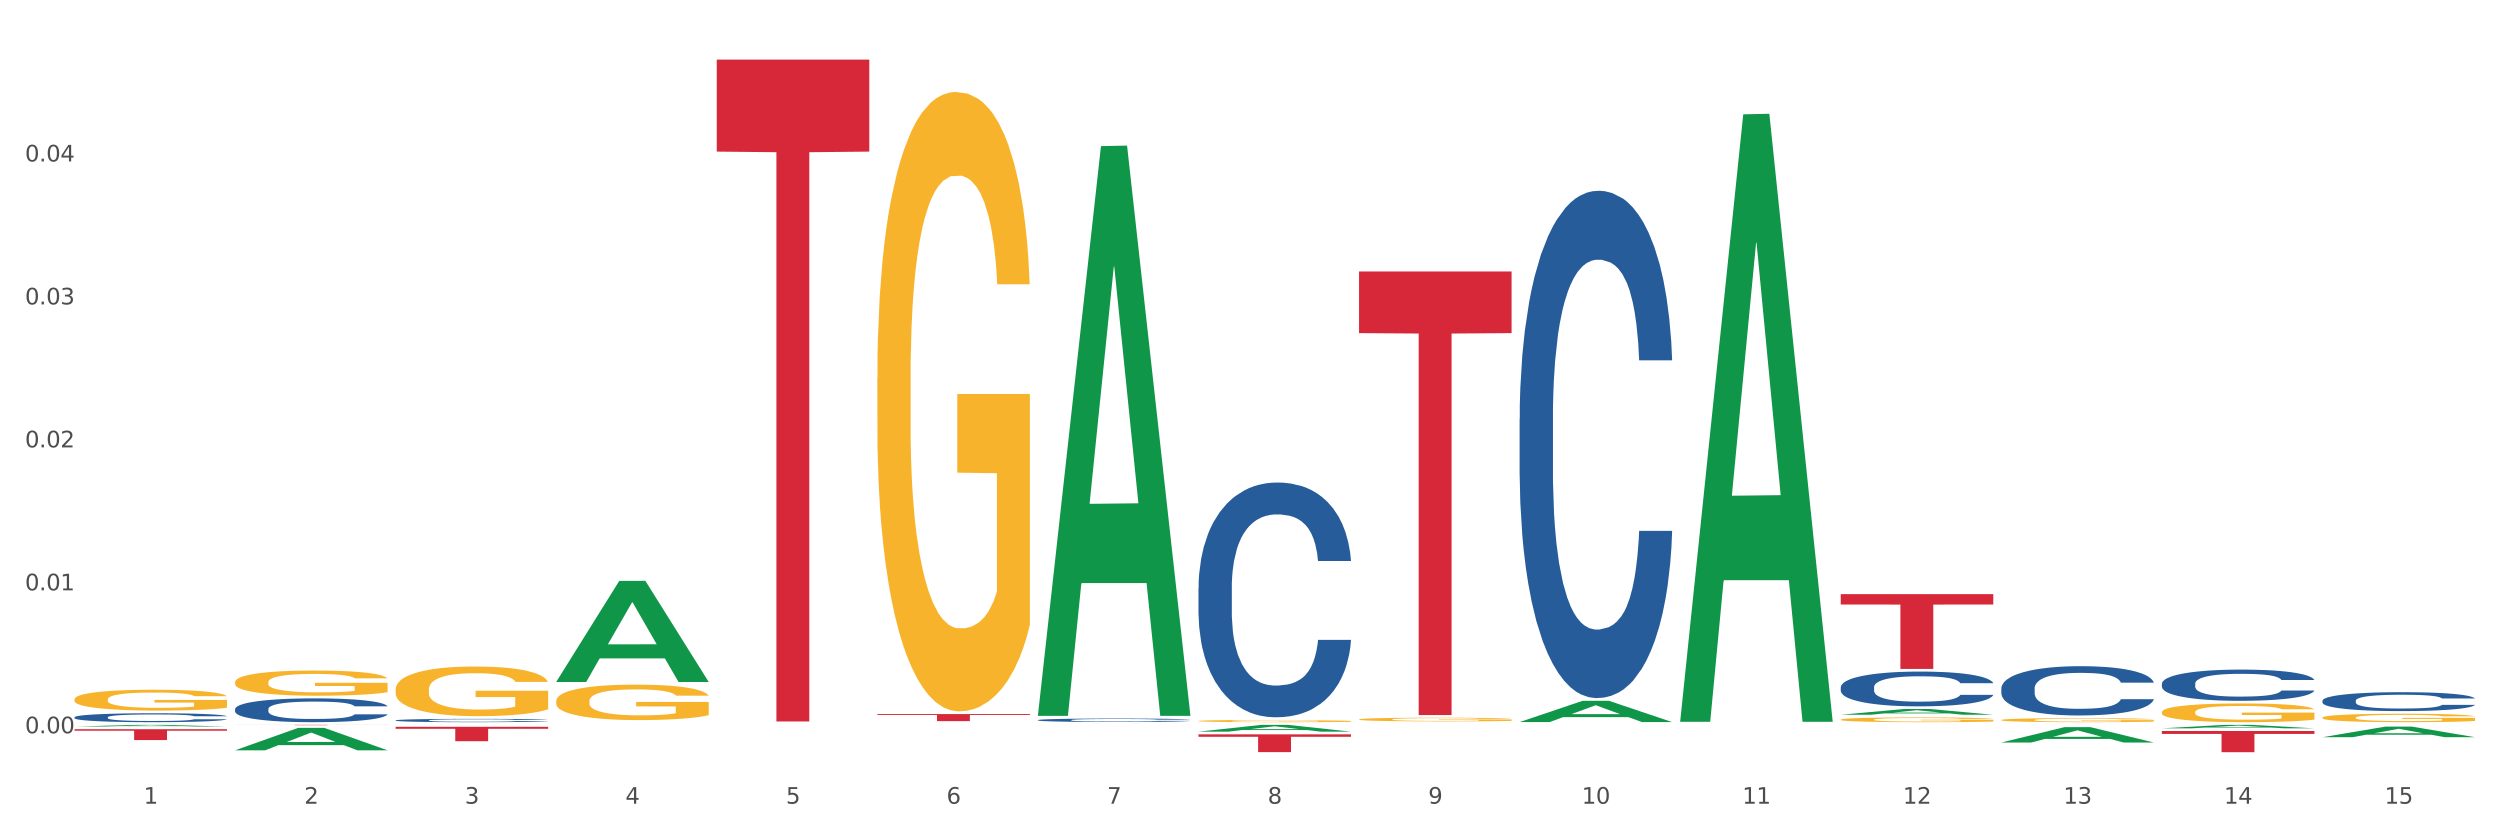 <?xml version="1.0" encoding="utf-8" standalone="no"?>
<!DOCTYPE svg PUBLIC "-//W3C//DTD SVG 1.1//EN"
  "http://www.w3.org/Graphics/SVG/1.1/DTD/svg11.dtd">
<svg xmlns:xlink="http://www.w3.org/1999/xlink" width="1080pt" height="360pt" viewBox="0 0 1080 360" xmlns="http://www.w3.org/2000/svg" version="1.1">
 <rect x="0" y="0" width="1080" height="360" fill="#333333" stroke="none"/>
 <defs>
  <style type="text/css">*{stroke-linejoin: round; stroke-linecap: butt}</style>
 </defs>
 <g id="figure_1">
  <g id="patch_1">
   <path d="M 0 360 
L 1080 360 
L 1080 0 
L 0 0 
z
" style="fill: #ffffff; stroke: #ffffff; stroke-linejoin: miter"/>
  </g>
  <g id="axes_1">
   <g id="matplotlib.axis_1">
    <g id="xtick_1">
     <g id="text_1">
      <!-- 1 -->
      <g style="fill: #4d4d4d" transform="translate(62.07 347.204) scale(0.096 -0.096)">
       <defs>
        <path id="DejaVuSans-31" d="M 794 531 
L 1825 531 
L 1825 4091 
L 703 3866 
L 703 4441 
L 1819 4666 
L 2450 4666 
L 2450 531 
L 3481 531 
L 3481 0 
L 794 0 
L 794 531 
z
" transform="scale(0.016)"/>
       </defs>
       <use xlink:href="#DejaVuSans-31"/>
      </g>
     </g>
    </g>
    <g id="xtick_2">
     <g id="text_2">
      <!-- 2 -->
      <g style="fill: #4d4d4d" transform="translate(131.436 347.204) scale(0.096 -0.096)">
       <defs>
        <path id="DejaVuSans-32" d="M 1228 531 
L 3431 531 
L 3431 0 
L 469 0 
L 469 531 
Q 828 903 1448 1529 
Q 2069 2156 2228 2338 
Q 2531 2678 2651 2914 
Q 2772 3150 2772 3378 
Q 2772 3750 2511 3984 
Q 2250 4219 1831 4219 
Q 1534 4219 1204 4116 
Q 875 4013 500 3803 
L 500 4441 
Q 881 4594 1212 4672 
Q 1544 4750 1819 4750 
Q 2544 4750 2975 4387 
Q 3406 4025 3406 3419 
Q 3406 3131 3298 2873 
Q 3191 2616 2906 2266 
Q 2828 2175 2409 1742 
Q 1991 1309 1228 531 
z
" transform="scale(0.016)"/>
       </defs>
       <use xlink:href="#DejaVuSans-32"/>
      </g>
     </g>
    </g>
    <g id="xtick_3">
     <g id="text_3">
      <!-- 3 -->
      <g style="fill: #4d4d4d" transform="translate(200.802 347.204) scale(0.096 -0.096)">
       <defs>
        <path id="DejaVuSans-33" d="M 2597 2516 
Q 3050 2419 3304 2112 
Q 3559 1806 3559 1356 
Q 3559 666 3084 287 
Q 2609 -91 1734 -91 
Q 1441 -91 1130 -33 
Q 819 25 488 141 
L 488 750 
Q 750 597 1062 519 
Q 1375 441 1716 441 
Q 2309 441 2620 675 
Q 2931 909 2931 1356 
Q 2931 1769 2642 2001 
Q 2353 2234 1838 2234 
L 1294 2234 
L 1294 2753 
L 1863 2753 
Q 2328 2753 2575 2939 
Q 2822 3125 2822 3475 
Q 2822 3834 2567 4026 
Q 2313 4219 1838 4219 
Q 1578 4219 1281 4162 
Q 984 4106 628 3988 
L 628 4550 
Q 988 4650 1302 4700 
Q 1616 4750 1894 4750 
Q 2613 4750 3031 4423 
Q 3450 4097 3450 3541 
Q 3450 3153 3228 2886 
Q 3006 2619 2597 2516 
z
" transform="scale(0.016)"/>
       </defs>
       <use xlink:href="#DejaVuSans-33"/>
      </g>
     </g>
    </g>
    <g id="xtick_4">
     <g id="text_4">
      <!-- 4 -->
      <g style="fill: #4d4d4d" transform="translate(270.169 347.204) scale(0.096 -0.096)">
       <defs>
        <path id="DejaVuSans-34" d="M 2419 4116 
L 825 1625 
L 2419 1625 
L 2419 4116 
z
M 2253 4666 
L 3047 4666 
L 3047 1625 
L 3713 1625 
L 3713 1100 
L 3047 1100 
L 3047 0 
L 2419 0 
L 2419 1100 
L 313 1100 
L 313 1709 
L 2253 4666 
z
" transform="scale(0.016)"/>
       </defs>
       <use xlink:href="#DejaVuSans-34"/>
      </g>
     </g>
    </g>
    <g id="xtick_5">
     <g id="text_5">
      <!-- 5 -->
      <g style="fill: #4d4d4d" transform="translate(339.535 347.204) scale(0.096 -0.096)">
       <defs>
        <path id="DejaVuSans-35" d="M 691 4666 
L 3169 4666 
L 3169 4134 
L 1269 4134 
L 1269 2991 
Q 1406 3038 1543 3061 
Q 1681 3084 1819 3084 
Q 2600 3084 3056 2656 
Q 3513 2228 3513 1497 
Q 3513 744 3044 326 
Q 2575 -91 1722 -91 
Q 1428 -91 1123 -41 
Q 819 9 494 109 
L 494 744 
Q 775 591 1075 516 
Q 1375 441 1709 441 
Q 2250 441 2565 725 
Q 2881 1009 2881 1497 
Q 2881 1984 2565 2268 
Q 2250 2553 1709 2553 
Q 1456 2553 1204 2497 
Q 953 2441 691 2322 
L 691 4666 
z
" transform="scale(0.016)"/>
       </defs>
       <use xlink:href="#DejaVuSans-35"/>
      </g>
     </g>
    </g>
    <g id="xtick_6">
     <g id="text_6">
      <!-- 6 -->
      <g style="fill: #4d4d4d" transform="translate(408.901 347.204) scale(0.096 -0.096)">
       <defs>
        <path id="DejaVuSans-36" d="M 2113 2584 
Q 1688 2584 1439 2293 
Q 1191 2003 1191 1497 
Q 1191 994 1439 701 
Q 1688 409 2113 409 
Q 2538 409 2786 701 
Q 3034 994 3034 1497 
Q 3034 2003 2786 2293 
Q 2538 2584 2113 2584 
z
M 3366 4563 
L 3366 3988 
Q 3128 4100 2886 4159 
Q 2644 4219 2406 4219 
Q 1781 4219 1451 3797 
Q 1122 3375 1075 2522 
Q 1259 2794 1537 2939 
Q 1816 3084 2150 3084 
Q 2853 3084 3261 2657 
Q 3669 2231 3669 1497 
Q 3669 778 3244 343 
Q 2819 -91 2113 -91 
Q 1303 -91 875 529 
Q 447 1150 447 2328 
Q 447 3434 972 4092 
Q 1497 4750 2381 4750 
Q 2619 4750 2861 4703 
Q 3103 4656 3366 4563 
z
" transform="scale(0.016)"/>
       </defs>
       <use xlink:href="#DejaVuSans-36"/>
      </g>
     </g>
    </g>
    <g id="xtick_7">
     <g id="text_7">
      <!-- 7 -->
      <g style="fill: #4d4d4d" transform="translate(478.267 347.204) scale(0.096 -0.096)">
       <defs>
        <path id="DejaVuSans-37" d="M 525 4666 
L 3525 4666 
L 3525 4397 
L 1831 0 
L 1172 0 
L 2766 4134 
L 525 4134 
L 525 4666 
z
" transform="scale(0.016)"/>
       </defs>
       <use xlink:href="#DejaVuSans-37"/>
      </g>
     </g>
    </g>
    <g id="xtick_8">
     <g id="text_8">
      <!-- 8 -->
      <g style="fill: #4d4d4d" transform="translate(547.634 347.204) scale(0.096 -0.096)">
       <defs>
        <path id="DejaVuSans-38" d="M 2034 2216 
Q 1584 2216 1326 1975 
Q 1069 1734 1069 1313 
Q 1069 891 1326 650 
Q 1584 409 2034 409 
Q 2484 409 2743 651 
Q 3003 894 3003 1313 
Q 3003 1734 2745 1975 
Q 2488 2216 2034 2216 
z
M 1403 2484 
Q 997 2584 770 2862 
Q 544 3141 544 3541 
Q 544 4100 942 4425 
Q 1341 4750 2034 4750 
Q 2731 4750 3128 4425 
Q 3525 4100 3525 3541 
Q 3525 3141 3298 2862 
Q 3072 2584 2669 2484 
Q 3125 2378 3379 2068 
Q 3634 1759 3634 1313 
Q 3634 634 3220 271 
Q 2806 -91 2034 -91 
Q 1263 -91 848 271 
Q 434 634 434 1313 
Q 434 1759 690 2068 
Q 947 2378 1403 2484 
z
M 1172 3481 
Q 1172 3119 1398 2916 
Q 1625 2713 2034 2713 
Q 2441 2713 2670 2916 
Q 2900 3119 2900 3481 
Q 2900 3844 2670 4047 
Q 2441 4250 2034 4250 
Q 1625 4250 1398 4047 
Q 1172 3844 1172 3481 
z
" transform="scale(0.016)"/>
       </defs>
       <use xlink:href="#DejaVuSans-38"/>
      </g>
     </g>
    </g>
    <g id="xtick_9">
     <g id="text_9">
      <!-- 9 -->
      <g style="fill: #4d4d4d" transform="translate(617 347.204) scale(0.096 -0.096)">
       <defs>
        <path id="DejaVuSans-39" d="M 703 97 
L 703 672 
Q 941 559 1184 500 
Q 1428 441 1663 441 
Q 2288 441 2617 861 
Q 2947 1281 2994 2138 
Q 2813 1869 2534 1725 
Q 2256 1581 1919 1581 
Q 1219 1581 811 2004 
Q 403 2428 403 3163 
Q 403 3881 828 4315 
Q 1253 4750 1959 4750 
Q 2769 4750 3195 4129 
Q 3622 3509 3622 2328 
Q 3622 1225 3098 567 
Q 2575 -91 1691 -91 
Q 1453 -91 1209 -44 
Q 966 3 703 97 
z
M 1959 2075 
Q 2384 2075 2632 2365 
Q 2881 2656 2881 3163 
Q 2881 3666 2632 3958 
Q 2384 4250 1959 4250 
Q 1534 4250 1286 3958 
Q 1038 3666 1038 3163 
Q 1038 2656 1286 2365 
Q 1534 2075 1959 2075 
z
" transform="scale(0.016)"/>
       </defs>
       <use xlink:href="#DejaVuSans-39"/>
      </g>
     </g>
    </g>
    <g id="xtick_10">
     <g id="text_10">
      <!-- 10 -->
      <g style="fill: #4d4d4d" transform="translate(683.312 347.204) scale(0.096 -0.096)">
       <defs>
        <path id="DejaVuSans-30" d="M 2034 4250 
Q 1547 4250 1301 3770 
Q 1056 3291 1056 2328 
Q 1056 1369 1301 889 
Q 1547 409 2034 409 
Q 2525 409 2770 889 
Q 3016 1369 3016 2328 
Q 3016 3291 2770 3770 
Q 2525 4250 2034 4250 
z
M 2034 4750 
Q 2819 4750 3233 4129 
Q 3647 3509 3647 2328 
Q 3647 1150 3233 529 
Q 2819 -91 2034 -91 
Q 1250 -91 836 529 
Q 422 1150 422 2328 
Q 422 3509 836 4129 
Q 1250 4750 2034 4750 
z
" transform="scale(0.016)"/>
       </defs>
       <use xlink:href="#DejaVuSans-31"/>
       <use xlink:href="#DejaVuSans-30" transform="translate(63.623 0)"/>
      </g>
     </g>
    </g>
    <g id="xtick_11">
     <g id="text_11">
      <!-- 11 -->
      <g style="fill: #4d4d4d" transform="translate(752.678 347.204) scale(0.096 -0.096)">
       <use xlink:href="#DejaVuSans-31"/>
       <use xlink:href="#DejaVuSans-31" transform="translate(63.623 0)"/>
      </g>
     </g>
    </g>
    <g id="xtick_12">
     <g id="text_12">
      <!-- 12 -->
      <g style="fill: #4d4d4d" transform="translate(822.044 347.204) scale(0.096 -0.096)">
       <use xlink:href="#DejaVuSans-31"/>
       <use xlink:href="#DejaVuSans-32" transform="translate(63.623 0)"/>
      </g>
     </g>
    </g>
    <g id="xtick_13">
     <g id="text_13">
      <!-- 13 -->
      <g style="fill: #4d4d4d" transform="translate(891.411 347.204) scale(0.096 -0.096)">
       <use xlink:href="#DejaVuSans-31"/>
       <use xlink:href="#DejaVuSans-33" transform="translate(63.623 0)"/>
      </g>
     </g>
    </g>
    <g id="xtick_14">
     <g id="text_14">
      <!-- 14 -->
      <g style="fill: #4d4d4d" transform="translate(960.777 347.204) scale(0.096 -0.096)">
       <use xlink:href="#DejaVuSans-31"/>
       <use xlink:href="#DejaVuSans-34" transform="translate(63.623 0)"/>
      </g>
     </g>
    </g>
    <g id="xtick_15">
     <g id="text_15">
      <!-- 15 -->
      <g style="fill: #4d4d4d" transform="translate(1030.143 347.204) scale(0.096 -0.096)">
       <use xlink:href="#DejaVuSans-31"/>
       <use xlink:href="#DejaVuSans-35" transform="translate(63.623 0)"/>
      </g>
     </g>
    </g>
    <g id="xtick_16"/>
    <g id="xtick_17"/>
    <g id="xtick_18"/>
    <g id="xtick_19"/>
    <g id="xtick_20"/>
    <g id="xtick_21"/>
    <g id="xtick_22"/>
    <g id="xtick_23"/>
    <g id="xtick_24"/>
    <g id="xtick_25"/>
    <g id="xtick_26"/>
    <g id="xtick_27"/>
    <g id="xtick_28"/>
    <g id="xtick_29"/>
   </g>
   <g id="matplotlib.axis_2">
    <g id="ytick_1">
     <g id="text_16">
      <!-- 0.00 -->
      <g style="fill: #4d4d4d" transform="translate(10.8 316.78) scale(0.096 -0.096)">
       <defs>
        <path id="DejaVuSans-2e" d="M 684 794 
L 1344 794 
L 1344 0 
L 684 0 
L 684 794 
z
" transform="scale(0.016)"/>
       </defs>
       <use xlink:href="#DejaVuSans-30"/>
       <use xlink:href="#DejaVuSans-2e" transform="translate(63.623 0)"/>
       <use xlink:href="#DejaVuSans-30" transform="translate(95.41 0)"/>
       <use xlink:href="#DejaVuSans-30" transform="translate(159.033 0)"/>
      </g>
     </g>
    </g>
    <g id="ytick_2">
     <g id="text_17">
      <!-- 0.01 -->
      <g style="fill: #4d4d4d" transform="translate(10.8 255.025) scale(0.096 -0.096)">
       <use xlink:href="#DejaVuSans-30"/>
       <use xlink:href="#DejaVuSans-2e" transform="translate(63.623 0)"/>
       <use xlink:href="#DejaVuSans-30" transform="translate(95.41 0)"/>
       <use xlink:href="#DejaVuSans-31" transform="translate(159.033 0)"/>
      </g>
     </g>
    </g>
    <g id="ytick_3">
     <g id="text_18">
      <!-- 0.02 -->
      <g style="fill: #4d4d4d" transform="translate(10.8 193.269) scale(0.096 -0.096)">
       <use xlink:href="#DejaVuSans-30"/>
       <use xlink:href="#DejaVuSans-2e" transform="translate(63.623 0)"/>
       <use xlink:href="#DejaVuSans-30" transform="translate(95.41 0)"/>
       <use xlink:href="#DejaVuSans-32" transform="translate(159.033 0)"/>
      </g>
     </g>
    </g>
    <g id="ytick_4">
     <g id="text_19">
      <!-- 0.03 -->
      <g style="fill: #4d4d4d" transform="translate(10.8 131.513) scale(0.096 -0.096)">
       <use xlink:href="#DejaVuSans-30"/>
       <use xlink:href="#DejaVuSans-2e" transform="translate(63.623 0)"/>
       <use xlink:href="#DejaVuSans-30" transform="translate(95.41 0)"/>
       <use xlink:href="#DejaVuSans-33" transform="translate(159.033 0)"/>
      </g>
     </g>
    </g>
    <g id="ytick_5">
     <g id="text_20">
      <!-- 0.04 -->
      <g style="fill: #4d4d4d" transform="translate(10.8 69.758) scale(0.096 -0.096)">
       <use xlink:href="#DejaVuSans-30"/>
       <use xlink:href="#DejaVuSans-2e" transform="translate(63.623 0)"/>
       <use xlink:href="#DejaVuSans-30" transform="translate(95.41 0)"/>
       <use xlink:href="#DejaVuSans-34" transform="translate(159.033 0)"/>
      </g>
     </g>
    </g>
    <g id="ytick_6"/>
    <g id="ytick_7"/>
    <g id="ytick_8"/>
    <g id="ytick_9"/>
    <g id="ytick_10"/>
   </g>
   <g id="PolyCollection_1">
    <path d="M 32.175 313.872 
L 32.243 313.871 
L 59.417 313.134 
L 70.695 313.133 
L 98.073 313.873 
L 85.029 313.873 
L 79.119 313.701 
L 51.061 313.701 
L 50.857 313.704 
L 45.151 313.873 
L 32.175 313.873 
L 32.175 313.872 
L 54.594 313.598 
L 75.586 313.597 
L 65.192 313.291 
L 65.056 313.29 
L 64.92 313.292 
L 54.526 313.597 
L 54.594 313.598 
L 32.175 313.872 
z
" clip-path="url(#p6d164b6eff)" style="fill: #109648"/>
    <path d="M 240.274 302.84 
L 240.351 302.826 
L 240.351 302.323 
L 240.507 301.889 
L 241.285 300.84 
L 242.452 299.973 
L 243.308 299.512 
L 244.164 299.134 
L 245.175 298.756 
L 246.42 298.365 
L 248.676 297.791 
L 250.077 297.497 
L 251.788 297.19 
L 254.9 296.742 
L 257.157 296.49 
L 259.491 296.281 
L 263.303 296.029 
L 265.793 295.917 
L 268.438 295.833 
L 271.628 295.777 
L 274.04 295.763 
L 279.33 295.805 
L 283.843 295.931 
L 286.021 296.029 
L 288.822 296.197 
L 290.3 296.308 
L 292.712 296.532 
L 295.202 296.826 
L 296.913 297.078 
L 299.481 297.553 
L 301.426 298.029 
L 303.215 298.616 
L 304.149 299.022 
L 304.849 299.4 
L 305.471 299.833 
L 306.094 300.519 
L 292.089 300.519 
L 291.545 300.029 
L 290.689 299.567 
L 289.444 299.12 
L 288.355 298.84 
L 286.488 298.49 
L 284.776 298.267 
L 282.987 298.099 
L 280.808 297.959 
L 279.097 297.889 
L 276.685 297.833 
L 271.939 297.847 
L 268.749 297.959 
L 266.571 298.099 
L 265.17 298.225 
L 263.925 298.365 
L 262.525 298.56 
L 260.891 298.854 
L 259.724 299.12 
L 258.557 299.456 
L 257.623 299.791 
L 256.768 300.183 
L 256.067 300.603 
L 255.523 301.036 
L 255.056 301.568 
L 254.667 302.449 
L 254.667 304.365 
L 254.823 304.799 
L 255.212 305.372 
L 255.678 305.806 
L 256.456 306.323 
L 257.157 306.673 
L 258.479 307.176 
L 259.957 307.596 
L 261.124 307.862 
L 262.291 308.086 
L 264.314 308.393 
L 266.571 308.645 
L 268.516 308.799 
L 271.161 308.939 
L 272.95 308.995 
L 274.506 309.023 
L 278.319 309.023 
L 281.042 308.981 
L 284.076 308.883 
L 286.41 308.757 
L 288.355 308.603 
L 290.533 308.351 
L 291.934 308.114 
L 291.934 305.19 
L 274.818 305.176 
L 274.818 303.232 
L 306.172 303.232 
L 306.172 308.939 
L 304.849 309.233 
L 303.371 309.498 
L 301.815 309.736 
L 299.481 310.03 
L 296.68 310.31 
L 294.19 310.505 
L 291.545 310.673 
L 288.433 310.827 
L 284.387 310.967 
L 281.897 311.023 
L 278.785 311.065 
L 275.129 311.079 
L 271.939 311.051 
L 268.827 310.981 
L 265.559 310.855 
L 262.369 310.673 
L 259.957 310.491 
L 257.546 310.268 
L 254.978 309.974 
L 252.955 309.694 
L 251.399 309.442 
L 249.688 309.121 
L 247.82 308.701 
L 246.42 308.323 
L 245.175 307.932 
L 243.853 307.428 
L 242.919 306.995 
L 241.985 306.449 
L 241.441 306.044 
L 240.818 305.414 
L 240.351 304.533 
L 240.274 302.84 
z
" clip-path="url(#p6d164b6eff)" style="fill: #f7b32b"/>
    <path d="M 379.006 163.374 
L 379.084 163.13 
L 379.084 154.332 
L 379.24 146.756 
L 380.018 128.428 
L 381.185 113.276 
L 382.04 105.212 
L 382.896 98.614 
L 383.908 92.015 
L 385.152 85.173 
L 387.409 75.153 
L 388.809 70.021 
L 390.521 64.645 
L 393.633 56.825 
L 395.889 52.426 
L 398.223 48.76 
L 402.035 44.361 
L 404.525 42.406 
L 407.17 40.94 
L 410.36 39.963 
L 412.772 39.718 
L 418.062 40.451 
L 422.575 42.651 
L 424.753 44.361 
L 427.554 47.294 
L 429.032 49.249 
L 431.444 53.159 
L 433.934 58.291 
L 435.646 62.69 
L 438.213 70.999 
L 440.158 79.308 
L 441.948 89.572 
L 442.881 96.659 
L 443.581 103.257 
L 444.204 110.832 
L 444.826 122.807 
L 430.822 122.807 
L 430.277 114.254 
L 429.422 106.189 
L 428.177 98.369 
L 427.087 93.482 
L 425.22 87.372 
L 423.509 83.462 
L 421.719 80.53 
L 419.541 78.086 
L 417.829 76.864 
L 415.417 75.886 
L 410.671 76.131 
L 407.481 78.086 
L 405.303 80.53 
L 403.903 82.729 
L 402.658 85.173 
L 401.257 88.594 
L 399.624 93.726 
L 398.456 98.369 
L 397.289 104.234 
L 396.356 110.099 
L 395.5 116.942 
L 394.8 124.273 
L 394.255 131.849 
L 393.788 141.135 
L 393.399 156.531 
L 393.399 190.011 
L 393.555 197.587 
L 393.944 207.607 
L 394.411 215.182 
L 395.189 224.224 
L 395.889 230.334 
L 397.212 239.131 
L 398.69 246.463 
L 399.857 251.106 
L 401.024 255.016 
L 403.047 260.392 
L 405.303 264.791 
L 407.248 267.479 
L 409.893 269.923 
L 411.683 270.901 
L 413.239 271.389 
L 417.051 271.389 
L 419.774 270.656 
L 422.808 268.946 
L 425.142 266.746 
L 427.087 264.058 
L 429.266 259.659 
L 430.666 255.505 
L 430.666 204.43 
L 413.55 204.185 
L 413.55 170.217 
L 444.904 170.217 
L 444.904 269.923 
L 443.581 275.055 
L 442.103 279.698 
L 440.547 283.853 
L 438.213 288.985 
L 435.412 293.872 
L 432.923 297.294 
L 430.277 300.226 
L 427.165 302.914 
L 423.12 305.358 
L 420.63 306.336 
L 417.518 307.069 
L 413.861 307.313 
L 410.671 306.824 
L 407.559 305.603 
L 404.292 303.403 
L 401.102 300.226 
L 398.69 297.049 
L 396.278 293.139 
L 393.711 288.007 
L 391.688 283.12 
L 390.132 278.721 
L 388.42 273.1 
L 386.553 265.769 
L 385.152 259.171 
L 383.908 252.328 
L 382.585 243.53 
L 381.651 235.955 
L 380.718 226.424 
L 380.173 219.337 
L 379.551 208.34 
L 379.084 192.944 
L 379.006 163.374 
z
" clip-path="url(#p6d164b6eff)" style="fill: #f7b32b"/>
    <path d="M 517.739 311.467 
L 517.816 311.466 
L 517.816 311.435 
L 517.972 311.408 
L 518.75 311.342 
L 519.917 311.287 
L 520.773 311.258 
L 521.629 311.235 
L 522.64 311.211 
L 523.885 311.187 
L 526.141 311.151 
L 527.542 311.132 
L 529.253 311.113 
L 532.365 311.085 
L 534.621 311.069 
L 536.956 311.056 
L 540.768 311.04 
L 543.257 311.033 
L 545.903 311.028 
L 549.093 311.024 
L 551.504 311.023 
L 556.795 311.026 
L 561.307 311.034 
L 563.486 311.04 
L 566.287 311.051 
L 567.765 311.058 
L 570.177 311.072 
L 572.666 311.09 
L 574.378 311.106 
L 576.946 311.136 
L 578.891 311.166 
L 580.68 311.202 
L 581.614 311.228 
L 582.314 311.251 
L 582.936 311.279 
L 583.559 311.322 
L 569.554 311.322 
L 569.01 311.291 
L 568.154 311.262 
L 566.909 311.234 
L 565.82 311.216 
L 563.953 311.194 
L 562.241 311.18 
L 560.452 311.17 
L 558.273 311.161 
L 556.562 311.157 
L 554.15 311.153 
L 549.404 311.154 
L 546.214 311.161 
L 544.035 311.17 
L 542.635 311.178 
L 541.39 311.187 
L 539.99 311.199 
L 538.356 311.217 
L 537.189 311.234 
L 536.022 311.255 
L 535.088 311.276 
L 534.232 311.301 
L 533.532 311.327 
L 532.988 311.354 
L 532.521 311.387 
L 532.132 311.443 
L 532.132 311.563 
L 532.287 311.59 
L 532.676 311.626 
L 533.143 311.653 
L 533.921 311.686 
L 534.621 311.707 
L 535.944 311.739 
L 537.422 311.765 
L 538.589 311.782 
L 539.756 311.796 
L 541.779 311.815 
L 544.035 311.831 
L 545.981 311.841 
L 548.626 311.85 
L 550.415 311.853 
L 551.971 311.855 
L 555.784 311.855 
L 558.507 311.852 
L 561.541 311.846 
L 563.875 311.838 
L 565.82 311.828 
L 567.998 311.813 
L 569.399 311.798 
L 569.399 311.615 
L 552.282 311.614 
L 552.282 311.492 
L 583.636 311.492 
L 583.636 311.85 
L 582.314 311.868 
L 580.836 311.885 
L 579.28 311.9 
L 576.946 311.918 
L 574.145 311.935 
L 571.655 311.948 
L 569.01 311.958 
L 565.898 311.968 
L 561.852 311.977 
L 559.362 311.98 
L 556.25 311.983 
L 552.594 311.984 
L 549.404 311.982 
L 546.292 311.978 
L 543.024 311.97 
L 539.834 311.958 
L 537.422 311.947 
L 535.01 311.933 
L 532.443 311.914 
L 530.42 311.897 
L 528.864 311.881 
L 527.153 311.861 
L 525.285 311.835 
L 523.885 311.811 
L 522.64 311.786 
L 521.317 311.755 
L 520.384 311.728 
L 519.45 311.693 
L 518.906 311.668 
L 518.283 311.629 
L 517.816 311.573 
L 517.739 311.467 
z
" clip-path="url(#p6d164b6eff)" style="fill: #f7b32b"/>
    <path d="M 587.105 310.782 
L 587.183 310.781 
L 587.183 310.729 
L 587.338 310.684 
L 588.116 310.575 
L 589.283 310.485 
L 590.139 310.438 
L 590.995 310.398 
L 592.006 310.359 
L 593.251 310.319 
L 595.507 310.259 
L 596.908 310.229 
L 598.619 310.197 
L 601.731 310.151 
L 603.988 310.125 
L 606.322 310.103 
L 610.134 310.077 
L 612.624 310.065 
L 615.269 310.057 
L 618.459 310.051 
L 620.871 310.049 
L 626.161 310.054 
L 630.674 310.067 
L 632.852 310.077 
L 635.653 310.094 
L 637.131 310.106 
L 639.543 310.129 
L 642.033 310.159 
L 643.744 310.186 
L 646.312 310.235 
L 648.257 310.284 
L 650.046 310.345 
L 650.98 310.387 
L 651.68 310.426 
L 652.302 310.471 
L 652.925 310.542 
L 638.921 310.542 
L 638.376 310.491 
L 637.52 310.443 
L 636.275 310.397 
L 635.186 310.368 
L 633.319 310.332 
L 631.607 310.309 
L 629.818 310.291 
L 627.639 310.277 
L 625.928 310.27 
L 623.516 310.264 
L 618.77 310.265 
L 615.58 310.277 
L 613.402 310.291 
L 612.001 310.304 
L 610.756 310.319 
L 609.356 310.339 
L 607.722 310.369 
L 606.555 310.397 
L 605.388 310.432 
L 604.455 310.466 
L 603.599 310.507 
L 602.898 310.55 
L 602.354 310.595 
L 601.887 310.65 
L 601.498 310.742 
L 601.498 310.94 
L 601.654 310.985 
L 602.043 311.044 
L 602.509 311.089 
L 603.287 311.143 
L 603.988 311.179 
L 605.31 311.231 
L 606.789 311.275 
L 607.956 311.302 
L 609.123 311.325 
L 611.145 311.357 
L 613.402 311.383 
L 615.347 311.399 
L 617.992 311.414 
L 619.781 311.419 
L 621.337 311.422 
L 625.15 311.422 
L 627.873 311.418 
L 630.907 311.408 
L 633.241 311.395 
L 635.186 311.379 
L 637.365 311.353 
L 638.765 311.328 
L 638.765 311.025 
L 621.649 311.024 
L 621.649 310.823 
L 653.003 310.823 
L 653.003 311.414 
L 651.68 311.444 
L 650.202 311.472 
L 648.646 311.496 
L 646.312 311.527 
L 643.511 311.556 
L 641.021 311.576 
L 638.376 311.593 
L 635.264 311.609 
L 631.218 311.624 
L 628.729 311.629 
L 625.617 311.634 
L 621.96 311.635 
L 618.77 311.632 
L 615.658 311.625 
L 612.39 311.612 
L 609.2 311.593 
L 606.789 311.574 
L 604.377 311.551 
L 601.809 311.521 
L 599.786 311.492 
L 598.23 311.466 
L 596.519 311.432 
L 594.652 311.389 
L 593.251 311.35 
L 592.006 311.309 
L 590.684 311.257 
L 589.75 311.212 
L 588.816 311.156 
L 588.272 311.114 
L 587.649 311.049 
L 587.183 310.957 
L 587.105 310.782 
z
" clip-path="url(#p6d164b6eff)" style="fill: #f7b32b"/>
    <path d="M 795.203 310.877 
L 795.281 310.875 
L 795.281 310.807 
L 795.437 310.749 
L 796.215 310.608 
L 797.382 310.491 
L 798.238 310.429 
L 799.094 310.378 
L 800.105 310.328 
L 801.35 310.275 
L 803.606 310.198 
L 805.006 310.158 
L 806.718 310.117 
L 809.83 310.057 
L 812.086 310.023 
L 814.42 309.995 
L 818.233 309.961 
L 820.722 309.946 
L 823.368 309.935 
L 826.557 309.927 
L 828.969 309.925 
L 834.26 309.931 
L 838.772 309.948 
L 840.951 309.961 
L 843.752 309.984 
L 845.23 309.999 
L 847.642 310.029 
L 850.131 310.068 
L 851.843 310.102 
L 854.41 310.166 
L 856.355 310.23 
L 858.145 310.309 
L 859.078 310.363 
L 859.779 310.414 
L 860.401 310.472 
L 861.024 310.564 
L 847.019 310.564 
L 846.475 310.499 
L 845.619 310.437 
L 844.374 310.376 
L 843.285 310.339 
L 841.418 310.292 
L 839.706 310.262 
L 837.916 310.239 
L 835.738 310.22 
L 834.026 310.211 
L 831.615 310.204 
L 826.869 310.205 
L 823.679 310.22 
L 821.5 310.239 
L 820.1 310.256 
L 818.855 310.275 
L 817.455 310.301 
L 815.821 310.341 
L 814.654 310.376 
L 813.487 310.422 
L 812.553 310.467 
L 811.697 310.519 
L 810.997 310.576 
L 810.453 310.634 
L 809.986 310.705 
L 809.597 310.824 
L 809.597 311.081 
L 809.752 311.14 
L 810.141 311.217 
L 810.608 311.275 
L 811.386 311.345 
L 812.086 311.392 
L 813.409 311.459 
L 814.887 311.516 
L 816.054 311.551 
L 817.221 311.581 
L 819.244 311.623 
L 821.5 311.657 
L 823.445 311.677 
L 826.091 311.696 
L 827.88 311.704 
L 829.436 311.707 
L 833.248 311.707 
L 835.971 311.702 
L 839.006 311.689 
L 841.34 311.672 
L 843.285 311.651 
L 845.463 311.617 
L 846.864 311.585 
L 846.864 311.192 
L 829.747 311.19 
L 829.747 310.929 
L 861.101 310.929 
L 861.101 311.696 
L 859.779 311.736 
L 858.3 311.771 
L 856.744 311.803 
L 854.41 311.843 
L 851.61 311.88 
L 849.12 311.907 
L 846.475 311.929 
L 843.363 311.95 
L 839.317 311.969 
L 836.827 311.976 
L 833.715 311.982 
L 830.059 311.984 
L 826.869 311.98 
L 823.757 311.971 
L 820.489 311.954 
L 817.299 311.929 
L 814.887 311.905 
L 812.475 311.875 
L 809.908 311.835 
L 807.885 311.798 
L 806.329 311.764 
L 804.617 311.721 
L 802.75 311.664 
L 801.35 311.613 
L 800.105 311.561 
L 798.782 311.493 
L 797.849 311.435 
L 796.915 311.361 
L 796.37 311.307 
L 795.748 311.222 
L 795.281 311.104 
L 795.203 310.877 
z
" clip-path="url(#p6d164b6eff)" style="fill: #f7b32b"/>
    <path d="M 933.936 315.786 
L 999.834 315.786 
L 999.834 317.06 
L 973.912 317.068 
L 973.912 324.95 
L 959.702 324.95 
L 959.702 317.068 
L 933.936 317.06 
L 933.936 315.795 
L 933.936 315.786 
z
" clip-path="url(#p6d164b6eff)" style="fill: #d62839"/>
    <path d="M 795.203 256.658 
L 861.101 256.658 
L 861.101 261.148 
L 835.179 261.178 
L 835.179 288.971 
L 820.969 288.971 
L 820.969 261.178 
L 795.203 261.148 
L 795.203 256.688 
L 795.203 256.658 
z
" clip-path="url(#p6d164b6eff)" style="fill: #d62839"/>
    <path d="M 587.105 117.28 
L 653.003 117.28 
L 653.003 143.909 
L 627.081 144.089 
L 627.081 308.9 
L 612.871 308.9 
L 612.871 144.089 
L 587.105 143.909 
L 587.105 117.46 
L 587.105 117.28 
z
" clip-path="url(#p6d164b6eff)" style="fill: #d62839"/>
    <path d="M 517.739 317.224 
L 583.636 317.224 
L 583.636 318.293 
L 557.715 318.3 
L 557.715 324.916 
L 543.504 324.916 
L 543.504 318.3 
L 517.739 318.293 
L 517.739 317.231 
L 517.739 317.224 
z
" clip-path="url(#p6d164b6eff)" style="fill: #d62839"/>
    <path d="M 379.006 308.463 
L 444.904 308.463 
L 444.904 308.887 
L 418.982 308.89 
L 418.982 311.517 
L 404.772 311.517 
L 404.772 308.89 
L 379.006 308.887 
L 379.006 308.466 
L 379.006 308.463 
z
" clip-path="url(#p6d164b6eff)" style="fill: #d62839"/>
    <path d="M 309.64 25.759 
L 375.538 25.759 
L 375.538 65.494 
L 349.616 65.762 
L 349.616 311.684 
L 335.406 311.684 
L 335.406 65.762 
L 309.64 65.494 
L 309.64 26.028 
L 309.64 25.759 
z
" clip-path="url(#p6d164b6eff)" style="fill: #d62839"/>
    <path d="M 101.541 313.133 
L 167.439 313.133 
L 167.439 313.155 
L 141.517 313.155 
L 141.517 313.287 
L 127.307 313.287 
L 127.307 313.155 
L 101.541 313.155 
L 101.541 313.133 
L 101.541 313.133 
z
" clip-path="url(#p6d164b6eff)" style="fill: #d62839"/>
    <path d="M 32.175 315.023 
L 98.073 315.023 
L 98.073 315.672 
L 72.151 315.676 
L 72.151 319.695 
L 57.941 319.695 
L 57.941 315.676 
L 32.175 315.672 
L 32.175 315.027 
L 32.175 315.023 
z
" clip-path="url(#p6d164b6eff)" style="fill: #d62839"/>
    <path d="M 864.57 311.041 
L 864.647 311.039 
L 864.647 310.981 
L 864.803 310.932 
L 865.581 310.812 
L 866.748 310.712 
L 867.604 310.66 
L 868.46 310.616 
L 869.471 310.573 
L 870.716 310.528 
L 872.972 310.463 
L 874.373 310.429 
L 876.084 310.394 
L 879.196 310.342 
L 881.453 310.314 
L 883.787 310.29 
L 887.599 310.261 
L 890.089 310.248 
L 892.734 310.238 
L 895.924 310.232 
L 898.336 310.23 
L 903.626 310.235 
L 908.139 310.25 
L 910.317 310.261 
L 913.118 310.28 
L 914.596 310.293 
L 917.008 310.318 
L 919.498 310.352 
L 921.209 310.381 
L 923.777 310.435 
L 925.722 310.49 
L 927.511 310.557 
L 928.445 310.603 
L 929.145 310.647 
L 929.767 310.696 
L 930.39 310.775 
L 916.385 310.775 
L 915.841 310.719 
L 914.985 310.666 
L 913.74 310.615 
L 912.651 310.583 
L 910.784 310.543 
L 909.072 310.517 
L 907.283 310.498 
L 905.104 310.482 
L 903.393 310.474 
L 900.981 310.467 
L 896.235 310.469 
L 893.045 310.482 
L 890.867 310.498 
L 889.466 310.512 
L 888.221 310.528 
L 886.821 310.551 
L 885.187 310.584 
L 884.02 310.615 
L 882.853 310.653 
L 881.919 310.692 
L 881.064 310.736 
L 880.363 310.784 
L 879.819 310.834 
L 879.352 310.895 
L 878.963 310.996 
L 878.963 311.215 
L 879.119 311.265 
L 879.508 311.33 
L 879.974 311.38 
L 880.752 311.439 
L 881.453 311.479 
L 882.775 311.537 
L 884.253 311.585 
L 885.42 311.615 
L 886.587 311.641 
L 888.61 311.676 
L 890.867 311.705 
L 892.812 311.723 
L 895.457 311.739 
L 897.246 311.745 
L 898.802 311.748 
L 902.615 311.748 
L 905.338 311.744 
L 908.372 311.732 
L 910.706 311.718 
L 912.651 311.7 
L 914.829 311.671 
L 916.23 311.644 
L 916.23 311.31 
L 899.114 311.308 
L 899.114 311.085 
L 930.468 311.085 
L 930.468 311.739 
L 929.145 311.772 
L 927.667 311.803 
L 926.111 311.83 
L 923.777 311.864 
L 920.976 311.896 
L 918.486 311.918 
L 915.841 311.937 
L 912.729 311.955 
L 908.683 311.971 
L 906.193 311.977 
L 903.081 311.982 
L 899.425 311.984 
L 896.235 311.981 
L 893.123 311.972 
L 889.855 311.958 
L 886.665 311.937 
L 884.253 311.916 
L 881.842 311.891 
L 879.274 311.857 
L 877.251 311.825 
L 875.695 311.796 
L 873.984 311.76 
L 872.116 311.711 
L 870.716 311.668 
L 869.471 311.623 
L 868.149 311.566 
L 867.215 311.516 
L 866.281 311.454 
L 865.737 311.407 
L 865.114 311.335 
L 864.647 311.234 
L 864.57 311.041 
z
" clip-path="url(#p6d164b6eff)" style="fill: #f7b32b"/>
    <path d="M 933.936 307.636 
L 934.014 307.628 
L 934.014 307.362 
L 934.169 307.134 
L 934.947 306.58 
L 936.114 306.122 
L 936.97 305.879 
L 937.826 305.679 
L 938.837 305.48 
L 940.082 305.273 
L 942.338 304.971 
L 943.739 304.816 
L 945.45 304.653 
L 948.563 304.417 
L 950.819 304.284 
L 953.153 304.173 
L 956.965 304.04 
L 959.455 303.981 
L 962.1 303.937 
L 965.29 303.908 
L 967.702 303.9 
L 972.992 303.922 
L 977.505 303.989 
L 979.683 304.04 
L 982.484 304.129 
L 983.962 304.188 
L 986.374 304.306 
L 988.864 304.461 
L 990.575 304.594 
L 993.143 304.845 
L 995.088 305.096 
L 996.877 305.406 
L 997.811 305.62 
L 998.511 305.82 
L 999.134 306.048 
L 999.756 306.41 
L 985.752 306.41 
L 985.207 306.152 
L 984.351 305.908 
L 983.106 305.672 
L 982.017 305.524 
L 980.15 305.34 
L 978.438 305.222 
L 976.649 305.133 
L 974.47 305.059 
L 972.759 305.022 
L 970.347 304.993 
L 965.601 305 
L 962.411 305.059 
L 960.233 305.133 
L 958.832 305.199 
L 957.588 305.273 
L 956.187 305.377 
L 954.553 305.532 
L 953.386 305.672 
L 952.219 305.849 
L 951.286 306.026 
L 950.43 306.233 
L 949.73 306.454 
L 949.185 306.683 
L 948.718 306.964 
L 948.329 307.429 
L 948.329 308.44 
L 948.485 308.669 
L 948.874 308.972 
L 949.341 309.201 
L 950.119 309.474 
L 950.819 309.658 
L 952.141 309.924 
L 953.62 310.146 
L 954.787 310.286 
L 955.954 310.404 
L 957.977 310.566 
L 960.233 310.699 
L 962.178 310.78 
L 964.823 310.854 
L 966.613 310.884 
L 968.169 310.899 
L 971.981 310.899 
L 974.704 310.876 
L 977.738 310.825 
L 980.072 310.758 
L 982.017 310.677 
L 984.196 310.544 
L 985.596 310.419 
L 985.596 308.876 
L 968.48 308.868 
L 968.48 307.842 
L 999.834 307.842 
L 999.834 310.854 
L 998.511 311.009 
L 997.033 311.15 
L 995.477 311.275 
L 993.143 311.43 
L 990.342 311.578 
L 987.852 311.681 
L 985.207 311.77 
L 982.095 311.851 
L 978.049 311.925 
L 975.56 311.954 
L 972.448 311.976 
L 968.791 311.984 
L 965.601 311.969 
L 962.489 311.932 
L 959.221 311.866 
L 956.032 311.77 
L 953.62 311.674 
L 951.208 311.556 
L 948.64 311.401 
L 946.618 311.253 
L 945.061 311.12 
L 943.35 310.95 
L 941.483 310.729 
L 940.082 310.529 
L 938.837 310.323 
L 937.515 310.057 
L 936.581 309.828 
L 935.648 309.54 
L 935.103 309.326 
L 934.48 308.994 
L 934.014 308.529 
L 933.936 307.636 
z
" clip-path="url(#p6d164b6eff)" style="fill: #f7b32b"/>
    <path d="M 1003.302 310.022 
L 1003.38 310.019 
L 1003.38 309.899 
L 1003.535 309.795 
L 1004.314 309.546 
L 1005.481 309.339 
L 1006.336 309.229 
L 1007.192 309.139 
L 1008.204 309.049 
L 1009.448 308.956 
L 1011.705 308.82 
L 1013.105 308.75 
L 1014.817 308.676 
L 1017.929 308.57 
L 1020.185 308.51 
L 1022.519 308.46 
L 1026.331 308.4 
L 1028.821 308.373 
L 1031.466 308.353 
L 1034.656 308.34 
L 1037.068 308.337 
L 1042.358 308.347 
L 1046.871 308.377 
L 1049.049 308.4 
L 1051.85 308.44 
L 1053.328 308.467 
L 1055.74 308.52 
L 1058.23 308.59 
L 1059.942 308.65 
L 1062.509 308.763 
L 1064.454 308.876 
L 1066.244 309.016 
L 1067.177 309.113 
L 1067.877 309.203 
L 1068.5 309.306 
L 1069.122 309.469 
L 1055.118 309.469 
L 1054.573 309.353 
L 1053.717 309.243 
L 1052.473 309.136 
L 1051.383 309.069 
L 1049.516 308.986 
L 1047.805 308.933 
L 1046.015 308.893 
L 1043.837 308.86 
L 1042.125 308.843 
L 1039.713 308.83 
L 1034.967 308.833 
L 1031.777 308.86 
L 1029.599 308.893 
L 1028.199 308.923 
L 1026.954 308.956 
L 1025.553 309.003 
L 1023.919 309.073 
L 1022.752 309.136 
L 1021.585 309.216 
L 1020.652 309.296 
L 1019.796 309.389 
L 1019.096 309.489 
L 1018.551 309.592 
L 1018.084 309.719 
L 1017.695 309.929 
L 1017.695 310.385 
L 1017.851 310.488 
L 1018.24 310.625 
L 1018.707 310.728 
L 1019.485 310.851 
L 1020.185 310.935 
L 1021.508 311.054 
L 1022.986 311.154 
L 1024.153 311.218 
L 1025.32 311.271 
L 1027.343 311.344 
L 1029.599 311.404 
L 1031.544 311.441 
L 1034.189 311.474 
L 1035.979 311.487 
L 1037.535 311.494 
L 1041.347 311.494 
L 1044.07 311.484 
L 1047.104 311.461 
L 1049.438 311.431 
L 1051.383 311.394 
L 1053.562 311.334 
L 1054.962 311.278 
L 1054.962 310.582 
L 1037.846 310.578 
L 1037.846 310.115 
L 1069.2 310.115 
L 1069.2 311.474 
L 1067.877 311.544 
L 1066.399 311.607 
L 1064.843 311.664 
L 1062.509 311.734 
L 1059.708 311.801 
L 1057.219 311.847 
L 1054.573 311.887 
L 1051.461 311.924 
L 1047.416 311.957 
L 1044.926 311.97 
L 1041.814 311.98 
L 1038.157 311.984 
L 1034.967 311.977 
L 1031.855 311.96 
L 1028.588 311.93 
L 1025.398 311.887 
L 1022.986 311.844 
L 1020.574 311.791 
L 1018.007 311.721 
L 1015.984 311.654 
L 1014.428 311.594 
L 1012.716 311.517 
L 1010.849 311.417 
L 1009.448 311.328 
L 1008.204 311.234 
L 1006.881 311.114 
L 1005.947 311.011 
L 1005.014 310.881 
L 1004.469 310.785 
L 1003.847 310.635 
L 1003.38 310.425 
L 1003.302 310.022 
z
" clip-path="url(#p6d164b6eff)" style="fill: #f7b32b"/>
    <path d="M 32.175 302.133 
L 32.253 302.125 
L 32.253 301.829 
L 32.408 301.574 
L 33.186 300.957 
L 34.353 300.447 
L 35.209 300.176 
L 36.065 299.954 
L 37.076 299.732 
L 38.321 299.501 
L 40.578 299.164 
L 41.978 298.992 
L 43.69 298.811 
L 46.802 298.548 
L 49.058 298.4 
L 51.392 298.276 
L 55.204 298.128 
L 57.694 298.062 
L 60.339 298.013 
L 63.529 297.98 
L 65.941 297.972 
L 71.231 297.997 
L 75.744 298.071 
L 77.922 298.128 
L 80.723 298.227 
L 82.201 298.293 
L 84.613 298.424 
L 87.103 298.597 
L 88.815 298.745 
L 91.382 299.025 
L 93.327 299.304 
L 95.116 299.65 
L 96.05 299.888 
L 96.75 300.11 
L 97.373 300.365 
L 97.995 300.768 
L 83.991 300.768 
L 83.446 300.48 
L 82.59 300.209 
L 81.346 299.946 
L 80.256 299.781 
L 78.389 299.575 
L 76.677 299.444 
L 74.888 299.345 
L 72.71 299.263 
L 70.998 299.222 
L 68.586 299.189 
L 63.84 299.197 
L 60.65 299.263 
L 58.472 299.345 
L 57.071 299.419 
L 55.827 299.501 
L 54.426 299.617 
L 52.792 299.789 
L 51.625 299.946 
L 50.458 300.143 
L 49.525 300.34 
L 48.669 300.571 
L 47.969 300.817 
L 47.424 301.072 
L 46.957 301.385 
L 46.568 301.903 
L 46.568 303.029 
L 46.724 303.284 
L 47.113 303.621 
L 47.58 303.876 
L 48.358 304.18 
L 49.058 304.386 
L 50.381 304.682 
L 51.859 304.929 
L 53.026 305.085 
L 54.193 305.217 
L 56.216 305.397 
L 58.472 305.546 
L 60.417 305.636 
L 63.062 305.718 
L 64.852 305.751 
L 66.408 305.768 
L 70.22 305.768 
L 72.943 305.743 
L 75.977 305.685 
L 78.311 305.611 
L 80.256 305.521 
L 82.435 305.373 
L 83.835 305.233 
L 83.835 303.514 
L 66.719 303.506 
L 66.719 302.363 
L 98.073 302.363 
L 98.073 305.718 
L 96.75 305.891 
L 95.272 306.047 
L 93.716 306.187 
L 91.382 306.36 
L 88.581 306.524 
L 86.091 306.639 
L 83.446 306.738 
L 80.334 306.828 
L 76.288 306.911 
L 73.799 306.943 
L 70.687 306.968 
L 67.03 306.976 
L 63.84 306.96 
L 60.728 306.919 
L 57.461 306.845 
L 54.271 306.738 
L 51.859 306.631 
L 49.447 306.499 
L 46.879 306.327 
L 44.857 306.162 
L 43.301 306.014 
L 41.589 305.825 
L 39.722 305.578 
L 38.321 305.356 
L 37.076 305.126 
L 35.754 304.83 
L 34.82 304.575 
L 33.887 304.254 
L 33.342 304.016 
L 32.72 303.646 
L 32.253 303.128 
L 32.175 302.133 
z
" clip-path="url(#p6d164b6eff)" style="fill: #f7b32b"/>
    <path d="M 32.175 309.859 
L 32.253 309.856 
L 32.253 309.757 
L 32.487 309.623 
L 33.343 309.377 
L 34.434 309.19 
L 36.303 308.971 
L 37.316 308.88 
L 38.64 308.778 
L 41.366 308.612 
L 44.482 308.471 
L 46.663 308.394 
L 48.299 308.344 
L 51.96 308.256 
L 54.063 308.217 
L 56.244 308.186 
L 58.114 308.165 
L 61.229 308.14 
L 63.722 308.129 
L 66.604 308.126 
L 69.019 308.129 
L 72.212 308.143 
L 76.886 308.186 
L 78.677 308.21 
L 81.092 308.253 
L 83.585 308.309 
L 85.61 308.365 
L 87.947 308.446 
L 90.361 308.552 
L 92.698 308.686 
L 94.334 308.809 
L 95.658 308.94 
L 96.827 309.098 
L 97.683 309.271 
L 98.073 309.415 
L 83.818 309.415 
L 83.429 309.285 
L 82.65 309.144 
L 81.871 309.049 
L 81.014 308.971 
L 79.69 308.883 
L 78.522 308.827 
L 76.574 308.76 
L 74.783 308.718 
L 73.303 308.693 
L 71.511 308.672 
L 67.694 308.651 
L 64.968 308.651 
L 63.255 308.658 
L 61.151 308.675 
L 59.36 308.7 
L 57.257 308.742 
L 55.621 308.788 
L 53.985 308.848 
L 53.05 308.89 
L 51.648 308.968 
L 50.714 309.031 
L 49.467 309.141 
L 48.766 309.218 
L 47.52 309.419 
L 46.975 309.567 
L 46.741 309.669 
L 46.585 309.782 
L 46.585 310.331 
L 47.053 310.578 
L 47.442 310.684 
L 48.065 310.803 
L 49.234 310.958 
L 50.947 311.11 
L 52.739 311.219 
L 54.219 311.286 
L 55.621 311.335 
L 57.023 311.374 
L 58.737 311.409 
L 60.139 311.431 
L 62.242 311.452 
L 64.734 311.462 
L 66.682 311.462 
L 70.654 311.445 
L 72.446 311.427 
L 74.16 311.402 
L 76.029 311.364 
L 77.509 311.321 
L 78.366 311.29 
L 79.768 311.223 
L 80.858 311.152 
L 81.793 311.071 
L 82.416 311.001 
L 83.117 310.895 
L 83.663 310.775 
L 83.818 310.712 
L 98.073 310.712 
L 97.761 310.839 
L 97.216 310.962 
L 96.126 311.128 
L 95.269 311.223 
L 93.945 311.339 
L 92.542 311.438 
L 90.595 311.547 
L 88.804 311.628 
L 86.934 311.698 
L 84.909 311.762 
L 81.248 311.85 
L 79.924 311.874 
L 77.12 311.917 
L 74.939 311.941 
L 71.745 311.966 
L 68.473 311.98 
L 65.046 311.984 
L 62.008 311.977 
L 58.659 311.956 
L 56.556 311.934 
L 54.219 311.903 
L 51.493 311.853 
L 48.922 311.793 
L 46.507 311.723 
L 44.248 311.642 
L 42.145 311.55 
L 39.419 311.399 
L 37.394 311.251 
L 35.914 311.113 
L 34.901 310.997 
L 33.889 310.849 
L 33.343 310.747 
L 32.487 310.5 
L 32.175 310.271 
L 32.175 309.859 
z
" clip-path="url(#p6d164b6eff)" style="fill: #255c99"/>
    <path d="M 101.541 306.319 
L 101.619 306.31 
L 101.619 306.047 
L 101.853 305.69 
L 102.71 305.032 
L 103.8 304.534 
L 105.67 303.952 
L 106.682 303.708 
L 108.006 303.435 
L 110.733 302.994 
L 113.848 302.618 
L 116.029 302.411 
L 117.665 302.28 
L 121.326 302.045 
L 123.429 301.941 
L 125.61 301.857 
L 127.48 301.801 
L 130.595 301.735 
L 133.088 301.707 
L 135.97 301.697 
L 138.385 301.707 
L 141.578 301.744 
L 146.252 301.857 
L 148.044 301.923 
L 150.458 302.035 
L 152.951 302.186 
L 154.976 302.336 
L 157.313 302.552 
L 159.728 302.834 
L 162.064 303.191 
L 163.7 303.52 
L 165.024 303.867 
L 166.193 304.29 
L 167.05 304.75 
L 167.439 305.135 
L 153.185 305.135 
L 152.795 304.788 
L 152.016 304.412 
L 151.237 304.158 
L 150.38 303.952 
L 149.056 303.717 
L 147.888 303.567 
L 145.941 303.388 
L 144.149 303.275 
L 142.669 303.21 
L 140.877 303.153 
L 137.061 303.097 
L 134.334 303.097 
L 132.621 303.116 
L 130.518 303.163 
L 128.726 303.228 
L 126.623 303.341 
L 124.987 303.463 
L 123.351 303.623 
L 122.417 303.736 
L 121.015 303.942 
L 120.08 304.111 
L 118.834 304.403 
L 118.133 304.609 
L 116.886 305.145 
L 116.341 305.539 
L 116.107 305.812 
L 115.952 306.112 
L 115.952 307.578 
L 116.419 308.235 
L 116.808 308.517 
L 117.431 308.837 
L 118.6 309.25 
L 120.314 309.654 
L 122.105 309.945 
L 123.585 310.124 
L 124.987 310.255 
L 126.389 310.359 
L 128.103 310.452 
L 129.505 310.509 
L 131.608 310.565 
L 134.101 310.593 
L 136.048 310.593 
L 140.021 310.546 
L 141.812 310.499 
L 143.526 310.434 
L 145.395 310.33 
L 146.875 310.218 
L 147.732 310.133 
L 149.134 309.955 
L 150.225 309.767 
L 151.159 309.551 
L 151.783 309.363 
L 152.484 309.081 
L 153.029 308.762 
L 153.185 308.592 
L 167.439 308.592 
L 167.128 308.931 
L 166.582 309.259 
L 165.492 309.701 
L 164.635 309.955 
L 163.311 310.265 
L 161.909 310.528 
L 159.961 310.819 
L 158.17 311.035 
L 156.3 311.223 
L 154.275 311.392 
L 150.614 311.627 
L 149.29 311.692 
L 146.486 311.805 
L 144.305 311.871 
L 141.111 311.937 
L 137.84 311.974 
L 134.412 311.984 
L 131.374 311.965 
L 128.025 311.909 
L 125.922 311.852 
L 123.585 311.768 
L 120.859 311.636 
L 118.288 311.476 
L 115.874 311.289 
L 113.615 311.072 
L 111.512 310.828 
L 108.785 310.424 
L 106.76 310.03 
L 105.28 309.663 
L 104.267 309.353 
L 103.255 308.959 
L 102.71 308.686 
L 101.853 308.029 
L 101.541 307.418 
L 101.541 306.319 
z
" clip-path="url(#p6d164b6eff)" style="fill: #255c99"/>
    <path d="M 170.907 311.191 
L 170.985 311.19 
L 170.985 311.153 
L 171.219 311.103 
L 172.076 311.011 
L 173.166 310.941 
L 175.036 310.859 
L 176.048 310.825 
L 177.373 310.787 
L 180.099 310.725 
L 183.215 310.673 
L 185.396 310.644 
L 187.031 310.625 
L 190.692 310.593 
L 192.796 310.578 
L 194.977 310.566 
L 196.846 310.558 
L 199.962 310.549 
L 202.454 310.545 
L 205.336 310.544 
L 207.751 310.545 
L 210.945 310.55 
L 215.618 310.566 
L 217.41 310.575 
L 219.825 310.591 
L 222.317 310.612 
L 224.342 310.633 
L 226.679 310.664 
L 229.094 310.703 
L 231.431 310.753 
L 233.066 310.799 
L 234.391 310.848 
L 235.559 310.907 
L 236.416 310.971 
L 236.805 311.025 
L 222.551 311.025 
L 222.161 310.976 
L 221.382 310.924 
L 220.604 310.888 
L 219.747 310.859 
L 218.422 310.827 
L 217.254 310.806 
L 215.307 310.781 
L 213.515 310.765 
L 212.035 310.756 
L 210.244 310.748 
L 206.427 310.74 
L 203.701 310.74 
L 201.987 310.742 
L 199.884 310.749 
L 198.092 310.758 
L 195.989 310.774 
L 194.353 310.791 
L 192.718 310.813 
L 191.783 310.829 
L 190.381 310.858 
L 189.446 310.882 
L 188.2 310.923 
L 187.499 310.952 
L 186.252 311.026 
L 185.707 311.082 
L 185.474 311.12 
L 185.318 311.162 
L 185.318 311.367 
L 185.785 311.459 
L 186.175 311.499 
L 186.798 311.543 
L 187.966 311.601 
L 189.68 311.658 
L 191.471 311.698 
L 192.951 311.723 
L 194.353 311.742 
L 195.755 311.756 
L 197.469 311.769 
L 198.871 311.777 
L 200.974 311.785 
L 203.467 311.789 
L 205.414 311.789 
L 209.387 311.783 
L 211.178 311.776 
L 212.892 311.767 
L 214.761 311.752 
L 216.241 311.737 
L 217.098 311.725 
L 218.5 311.7 
L 219.591 311.673 
L 220.526 311.643 
L 221.149 311.617 
L 221.85 311.577 
L 222.395 311.533 
L 222.551 311.509 
L 236.805 311.509 
L 236.494 311.556 
L 235.949 311.602 
L 234.858 311.664 
L 234.001 311.7 
L 232.677 311.743 
L 231.275 311.78 
L 229.328 311.821 
L 227.536 311.851 
L 225.667 311.877 
L 223.641 311.901 
L 219.98 311.934 
L 218.656 311.943 
L 215.852 311.959 
L 213.671 311.968 
L 210.477 311.977 
L 207.206 311.982 
L 203.779 311.984 
L 200.741 311.981 
L 197.391 311.973 
L 195.288 311.965 
L 192.951 311.953 
L 190.225 311.935 
L 187.655 311.913 
L 185.24 311.886 
L 182.981 311.856 
L 180.878 311.822 
L 178.152 311.765 
L 176.126 311.71 
L 174.646 311.659 
L 173.634 311.616 
L 172.621 311.56 
L 172.076 311.522 
L 171.219 311.43 
L 170.907 311.345 
L 170.907 311.191 
z
" clip-path="url(#p6d164b6eff)" style="fill: #255c99"/>
    <path d="M 448.372 311.077 
L 448.45 311.076 
L 448.45 311.038 
L 448.684 310.986 
L 449.541 310.891 
L 450.631 310.819 
L 452.501 310.734 
L 453.513 310.699 
L 454.837 310.659 
L 457.564 310.595 
L 460.679 310.541 
L 462.861 310.511 
L 464.496 310.492 
L 468.157 310.458 
L 470.26 310.443 
L 472.441 310.431 
L 474.311 310.422 
L 477.427 310.413 
L 479.919 310.409 
L 482.801 310.408 
L 485.216 310.409 
L 488.41 310.414 
L 493.083 310.431 
L 494.875 310.44 
L 497.289 310.457 
L 499.782 310.478 
L 501.807 310.5 
L 504.144 310.531 
L 506.559 310.572 
L 508.896 310.624 
L 510.531 310.672 
L 511.856 310.722 
L 513.024 310.783 
L 513.881 310.85 
L 514.27 310.906 
L 500.016 310.906 
L 499.626 310.855 
L 498.847 310.801 
L 498.068 310.764 
L 497.212 310.734 
L 495.887 310.7 
L 494.719 310.678 
L 492.772 310.653 
L 490.98 310.636 
L 489.5 310.627 
L 487.709 310.619 
L 483.892 310.61 
L 481.165 310.61 
L 479.452 310.613 
L 477.349 310.62 
L 475.557 310.629 
L 473.454 310.646 
L 471.818 310.663 
L 470.183 310.687 
L 469.248 310.703 
L 467.846 310.733 
L 466.911 310.757 
L 465.665 310.8 
L 464.964 310.83 
L 463.717 310.907 
L 463.172 310.964 
L 462.938 311.004 
L 462.783 311.047 
L 462.783 311.26 
L 463.25 311.355 
L 463.639 311.396 
L 464.263 311.442 
L 465.431 311.502 
L 467.145 311.561 
L 468.936 311.603 
L 470.416 311.629 
L 471.818 311.648 
L 473.22 311.663 
L 474.934 311.676 
L 476.336 311.685 
L 478.439 311.693 
L 480.932 311.697 
L 482.879 311.697 
L 486.852 311.69 
L 488.643 311.683 
L 490.357 311.674 
L 492.226 311.659 
L 493.706 311.642 
L 494.563 311.63 
L 495.965 311.604 
L 497.056 311.577 
L 497.99 311.546 
L 498.614 311.519 
L 499.315 311.478 
L 499.86 311.431 
L 500.016 311.407 
L 514.27 311.407 
L 513.959 311.456 
L 513.413 311.504 
L 512.323 311.568 
L 511.466 311.604 
L 510.142 311.649 
L 508.74 311.687 
L 506.792 311.73 
L 505.001 311.761 
L 503.131 311.788 
L 501.106 311.813 
L 497.445 311.847 
L 496.121 311.856 
L 493.317 311.873 
L 491.136 311.882 
L 487.942 311.892 
L 484.671 311.897 
L 481.243 311.898 
L 478.206 311.896 
L 474.856 311.888 
L 472.753 311.879 
L 470.416 311.867 
L 467.69 311.848 
L 465.119 311.825 
L 462.705 311.798 
L 460.446 311.766 
L 458.343 311.731 
L 455.616 311.672 
L 453.591 311.615 
L 452.111 311.562 
L 451.099 311.517 
L 450.086 311.46 
L 449.541 311.421 
L 448.684 311.325 
L 448.372 311.237 
L 448.372 311.077 
z
" clip-path="url(#p6d164b6eff)" style="fill: #255c99"/>
    <path d="M 517.739 254.019 
L 517.816 253.926 
L 517.816 251.333 
L 518.05 247.813 
L 518.907 241.329 
L 519.997 236.42 
L 521.867 230.677 
L 522.88 228.268 
L 524.204 225.582 
L 526.93 221.229 
L 530.046 217.523 
L 532.227 215.486 
L 533.863 214.189 
L 537.523 211.873 
L 539.627 210.854 
L 541.808 210.021 
L 543.677 209.465 
L 546.793 208.816 
L 549.285 208.539 
L 552.167 208.446 
L 554.582 208.539 
L 557.776 208.909 
L 562.449 210.021 
L 564.241 210.669 
L 566.656 211.78 
L 569.148 213.263 
L 571.173 214.745 
L 573.51 216.875 
L 575.925 219.654 
L 578.262 223.174 
L 579.898 226.416 
L 581.222 229.843 
L 582.39 234.011 
L 583.247 238.55 
L 583.636 242.348 
L 569.382 242.348 
L 568.992 238.921 
L 568.214 235.215 
L 567.435 232.715 
L 566.578 230.677 
L 565.254 228.361 
L 564.085 226.879 
L 562.138 225.119 
L 560.346 224.007 
L 558.866 223.359 
L 557.075 222.803 
L 553.258 222.248 
L 550.532 222.248 
L 548.818 222.433 
L 546.715 222.896 
L 544.923 223.544 
L 542.82 224.656 
L 541.184 225.86 
L 539.549 227.435 
L 538.614 228.546 
L 537.212 230.584 
L 536.277 232.251 
L 535.031 235.123 
L 534.33 237.161 
L 533.084 242.44 
L 532.538 246.331 
L 532.305 249.017 
L 532.149 251.981 
L 532.149 266.431 
L 532.616 272.915 
L 533.006 275.694 
L 533.629 278.843 
L 534.797 282.919 
L 536.511 286.902 
L 538.302 289.774 
L 539.782 291.534 
L 541.184 292.83 
L 542.587 293.849 
L 544.3 294.776 
L 545.702 295.331 
L 547.805 295.887 
L 550.298 296.165 
L 552.245 296.165 
L 556.218 295.702 
L 558.009 295.239 
L 559.723 294.59 
L 561.593 293.571 
L 563.073 292.46 
L 563.929 291.626 
L 565.331 289.866 
L 566.422 288.014 
L 567.357 285.883 
L 567.98 284.031 
L 568.681 281.252 
L 569.226 278.102 
L 569.382 276.435 
L 583.636 276.435 
L 583.325 279.77 
L 582.78 283.012 
L 581.689 287.365 
L 580.832 289.866 
L 579.508 292.923 
L 578.106 295.517 
L 576.159 298.388 
L 574.367 300.518 
L 572.498 302.371 
L 570.472 304.038 
L 566.811 306.354 
L 565.487 307.002 
L 562.683 308.114 
L 560.502 308.762 
L 557.308 309.411 
L 554.037 309.781 
L 550.61 309.874 
L 547.572 309.689 
L 544.222 309.133 
L 542.119 308.577 
L 539.782 307.743 
L 537.056 306.447 
L 534.486 304.872 
L 532.071 303.019 
L 529.812 300.889 
L 527.709 298.481 
L 524.983 294.498 
L 522.957 290.607 
L 521.477 286.995 
L 520.465 283.938 
L 519.452 280.048 
L 518.907 277.361 
L 518.05 270.877 
L 517.739 264.857 
L 517.739 254.019 
z
" clip-path="url(#p6d164b6eff)" style="fill: #255c99"/>
    <path d="M 656.471 180.886 
L 656.549 180.686 
L 656.549 175.081 
L 656.783 167.475 
L 657.639 153.464 
L 658.73 142.855 
L 660.599 130.445 
L 661.612 125.241 
L 662.936 119.437 
L 665.662 110.029 
L 668.778 102.023 
L 670.959 97.619 
L 672.595 94.817 
L 676.256 89.813 
L 678.359 87.611 
L 680.54 85.81 
L 682.41 84.609 
L 685.525 83.208 
L 688.018 82.607 
L 690.9 82.407 
L 693.315 82.607 
L 696.508 83.408 
L 701.182 85.81 
L 702.973 87.211 
L 705.388 89.613 
L 707.881 92.815 
L 709.906 96.018 
L 712.243 100.622 
L 714.657 106.626 
L 716.994 114.232 
L 718.63 121.238 
L 719.954 128.644 
L 721.123 137.651 
L 721.979 147.459 
L 722.369 155.666 
L 708.114 155.666 
L 707.725 148.26 
L 706.946 140.253 
L 706.167 134.849 
L 705.31 130.445 
L 703.986 125.441 
L 702.818 122.239 
L 700.87 118.436 
L 699.079 116.034 
L 697.599 114.633 
L 695.807 113.432 
L 691.99 112.231 
L 689.264 112.231 
L 687.55 112.631 
L 685.447 113.632 
L 683.656 115.033 
L 681.553 117.435 
L 679.917 120.037 
L 678.281 123.44 
L 677.346 125.842 
L 675.944 130.245 
L 675.01 133.848 
L 673.763 140.053 
L 673.062 144.457 
L 671.816 155.866 
L 671.271 164.273 
L 671.037 170.077 
L 670.881 176.482 
L 670.881 207.707 
L 671.349 221.719 
L 671.738 227.723 
L 672.361 234.529 
L 673.53 243.336 
L 675.243 251.943 
L 677.035 258.148 
L 678.515 261.951 
L 679.917 264.753 
L 681.319 266.955 
L 683.033 268.957 
L 684.435 270.158 
L 686.538 271.358 
L 689.03 271.959 
L 690.978 271.959 
L 694.95 270.958 
L 696.742 269.957 
L 698.456 268.556 
L 700.325 266.354 
L 701.805 263.953 
L 702.662 262.151 
L 704.064 258.348 
L 705.154 254.345 
L 706.089 249.741 
L 706.712 245.738 
L 707.413 239.733 
L 707.959 232.928 
L 708.114 229.325 
L 722.369 229.325 
L 722.057 236.531 
L 721.512 243.536 
L 720.422 252.944 
L 719.565 258.348 
L 718.241 264.953 
L 716.838 270.558 
L 714.891 276.763 
L 713.1 281.366 
L 711.23 285.37 
L 709.205 288.973 
L 705.544 293.977 
L 704.22 295.378 
L 701.416 297.78 
L 699.235 299.181 
L 696.041 300.582 
L 692.769 301.383 
L 689.342 301.583 
L 686.304 301.182 
L 682.955 299.981 
L 680.852 298.78 
L 678.515 296.979 
L 675.789 294.177 
L 673.218 290.774 
L 670.803 286.771 
L 668.544 282.167 
L 666.441 276.963 
L 663.715 268.356 
L 661.69 259.949 
L 660.21 252.143 
L 659.197 245.538 
L 658.185 237.131 
L 657.639 231.326 
L 656.783 217.315 
L 656.471 204.305 
L 656.471 180.886 
z
" clip-path="url(#p6d164b6eff)" style="fill: #255c99"/>
    <path d="M 795.203 296.87 
L 795.281 296.857 
L 795.281 296.473 
L 795.515 295.951 
L 796.372 294.991 
L 797.462 294.264 
L 799.332 293.413 
L 800.344 293.056 
L 801.669 292.659 
L 804.395 292.014 
L 807.511 291.465 
L 809.692 291.163 
L 811.327 290.971 
L 814.988 290.628 
L 817.092 290.477 
L 819.273 290.354 
L 821.142 290.271 
L 824.258 290.175 
L 826.75 290.134 
L 829.632 290.121 
L 832.047 290.134 
L 835.241 290.189 
L 839.914 290.354 
L 841.706 290.45 
L 844.121 290.614 
L 846.613 290.834 
L 848.638 291.053 
L 850.975 291.369 
L 853.39 291.781 
L 855.727 292.302 
L 857.362 292.782 
L 858.687 293.29 
L 859.855 293.907 
L 860.712 294.579 
L 861.101 295.142 
L 846.847 295.142 
L 846.457 294.634 
L 845.678 294.085 
L 844.899 293.715 
L 844.043 293.413 
L 842.718 293.07 
L 841.55 292.851 
L 839.603 292.59 
L 837.811 292.425 
L 836.331 292.329 
L 834.54 292.247 
L 830.723 292.165 
L 827.997 292.165 
L 826.283 292.192 
L 824.18 292.261 
L 822.388 292.357 
L 820.285 292.521 
L 818.649 292.7 
L 817.014 292.933 
L 816.079 293.098 
L 814.677 293.399 
L 813.742 293.646 
L 812.496 294.072 
L 811.795 294.374 
L 810.548 295.156 
L 810.003 295.732 
L 809.77 296.13 
L 809.614 296.569 
L 809.614 298.709 
L 810.081 299.669 
L 810.471 300.081 
L 811.094 300.547 
L 812.262 301.151 
L 813.976 301.741 
L 815.767 302.166 
L 817.247 302.427 
L 818.649 302.619 
L 820.051 302.77 
L 821.765 302.907 
L 823.167 302.989 
L 825.27 303.072 
L 827.763 303.113 
L 829.71 303.113 
L 833.683 303.044 
L 835.474 302.976 
L 837.188 302.88 
L 839.057 302.729 
L 840.537 302.564 
L 841.394 302.441 
L 842.796 302.18 
L 843.887 301.905 
L 844.822 301.59 
L 845.445 301.316 
L 846.146 300.904 
L 846.691 300.437 
L 846.847 300.191 
L 861.101 300.191 
L 860.79 300.684 
L 860.245 301.165 
L 859.154 301.809 
L 858.297 302.18 
L 856.973 302.633 
L 855.571 303.017 
L 853.624 303.442 
L 851.832 303.758 
L 849.963 304.032 
L 847.937 304.279 
L 844.276 304.622 
L 842.952 304.718 
L 840.148 304.883 
L 837.967 304.979 
L 834.773 305.075 
L 831.502 305.13 
L 828.074 305.143 
L 825.037 305.116 
L 821.687 305.033 
L 819.584 304.951 
L 817.247 304.828 
L 814.521 304.636 
L 811.951 304.402 
L 809.536 304.128 
L 807.277 303.812 
L 805.174 303.456 
L 802.448 302.866 
L 800.422 302.29 
L 798.942 301.755 
L 797.93 301.302 
L 796.917 300.726 
L 796.372 300.328 
L 795.515 299.367 
L 795.203 298.476 
L 795.203 296.87 
z
" clip-path="url(#p6d164b6eff)" style="fill: #255c99"/>
    <path d="M 864.57 297.358 
L 864.648 297.338 
L 864.648 296.794 
L 864.881 296.055 
L 865.738 294.694 
L 866.829 293.664 
L 868.698 292.459 
L 869.711 291.953 
L 871.035 291.389 
L 873.761 290.476 
L 876.877 289.698 
L 879.058 289.27 
L 880.694 288.998 
L 884.355 288.512 
L 886.458 288.298 
L 888.639 288.123 
L 890.508 288.007 
L 893.624 287.871 
L 896.117 287.812 
L 898.999 287.793 
L 901.413 287.812 
L 904.607 287.89 
L 909.281 288.123 
L 911.072 288.259 
L 913.487 288.493 
L 915.979 288.804 
L 918.005 289.115 
L 920.341 289.562 
L 922.756 290.145 
L 925.093 290.884 
L 926.729 291.564 
L 928.053 292.284 
L 929.221 293.159 
L 930.078 294.111 
L 930.468 294.908 
L 916.213 294.908 
L 915.824 294.189 
L 915.045 293.411 
L 914.266 292.886 
L 913.409 292.459 
L 912.085 291.973 
L 910.916 291.662 
L 908.969 291.292 
L 907.177 291.059 
L 905.697 290.923 
L 903.906 290.806 
L 900.089 290.689 
L 897.363 290.689 
L 895.649 290.728 
L 893.546 290.826 
L 891.754 290.962 
L 889.651 291.195 
L 888.016 291.448 
L 886.38 291.778 
L 885.445 292.011 
L 884.043 292.439 
L 883.108 292.789 
L 881.862 293.392 
L 881.161 293.82 
L 879.915 294.928 
L 879.369 295.744 
L 879.136 296.308 
L 878.98 296.93 
L 878.98 299.963 
L 879.447 301.324 
L 879.837 301.907 
L 880.46 302.568 
L 881.628 303.423 
L 883.342 304.259 
L 885.134 304.862 
L 886.614 305.232 
L 888.016 305.504 
L 889.418 305.718 
L 891.131 305.912 
L 892.533 306.029 
L 894.637 306.145 
L 897.129 306.204 
L 899.076 306.204 
L 903.049 306.106 
L 904.841 306.009 
L 906.554 305.873 
L 908.424 305.659 
L 909.904 305.426 
L 910.76 305.251 
L 912.163 304.882 
L 913.253 304.493 
L 914.188 304.046 
L 914.811 303.657 
L 915.512 303.074 
L 916.057 302.413 
L 916.213 302.063 
L 930.468 302.063 
L 930.156 302.762 
L 929.611 303.443 
L 928.52 304.357 
L 927.663 304.882 
L 926.339 305.523 
L 924.937 306.067 
L 922.99 306.67 
L 921.198 307.117 
L 919.329 307.506 
L 917.304 307.856 
L 913.643 308.342 
L 912.318 308.478 
L 909.514 308.712 
L 907.333 308.848 
L 904.14 308.984 
L 900.868 309.061 
L 897.441 309.081 
L 894.403 309.042 
L 891.053 308.925 
L 888.95 308.809 
L 886.614 308.634 
L 883.887 308.362 
L 881.317 308.031 
L 878.902 307.642 
L 876.643 307.195 
L 874.54 306.69 
L 871.814 305.854 
L 869.789 305.037 
L 868.309 304.279 
L 867.296 303.637 
L 866.283 302.821 
L 865.738 302.257 
L 864.881 300.896 
L 864.57 299.632 
L 864.57 297.358 
z
" clip-path="url(#p6d164b6eff)" style="fill: #255c99"/>
    <path d="M 933.936 295.325 
L 934.014 295.313 
L 934.014 294.968 
L 934.247 294.5 
L 935.104 293.638 
L 936.195 292.985 
L 938.064 292.222 
L 939.077 291.902 
L 940.401 291.545 
L 943.127 290.966 
L 946.243 290.473 
L 948.424 290.202 
L 950.06 290.03 
L 953.721 289.722 
L 955.824 289.587 
L 958.005 289.476 
L 959.874 289.402 
L 962.99 289.316 
L 965.483 289.279 
L 968.365 289.266 
L 970.779 289.279 
L 973.973 289.328 
L 978.647 289.476 
L 980.438 289.562 
L 982.853 289.71 
L 985.346 289.907 
L 987.371 290.104 
L 989.708 290.387 
L 992.122 290.756 
L 994.459 291.224 
L 996.095 291.655 
L 997.419 292.111 
L 998.587 292.665 
L 999.444 293.269 
L 999.834 293.773 
L 985.579 293.773 
L 985.19 293.318 
L 984.411 292.825 
L 983.632 292.493 
L 982.775 292.222 
L 981.451 291.914 
L 980.283 291.717 
L 978.335 291.483 
L 976.544 291.335 
L 975.064 291.249 
L 973.272 291.175 
L 969.455 291.101 
L 966.729 291.101 
L 965.015 291.126 
L 962.912 291.187 
L 961.121 291.274 
L 959.018 291.421 
L 957.382 291.582 
L 955.746 291.791 
L 954.811 291.939 
L 953.409 292.21 
L 952.475 292.431 
L 951.228 292.813 
L 950.527 293.084 
L 949.281 293.786 
L 948.736 294.303 
L 948.502 294.66 
L 948.346 295.054 
L 948.346 296.975 
L 948.814 297.837 
L 949.203 298.207 
L 949.826 298.625 
L 950.995 299.167 
L 952.708 299.697 
L 954.5 300.078 
L 955.98 300.312 
L 957.382 300.485 
L 958.784 300.62 
L 960.498 300.743 
L 961.9 300.817 
L 964.003 300.891 
L 966.495 300.928 
L 968.443 300.928 
L 972.415 300.867 
L 974.207 300.805 
L 975.92 300.719 
L 977.79 300.583 
L 979.27 300.436 
L 980.127 300.325 
L 981.529 300.091 
L 982.619 299.844 
L 983.554 299.561 
L 984.177 299.315 
L 984.878 298.946 
L 985.423 298.527 
L 985.579 298.305 
L 999.834 298.305 
L 999.522 298.748 
L 998.977 299.179 
L 997.886 299.758 
L 997.03 300.091 
L 995.705 300.497 
L 994.303 300.842 
L 992.356 301.224 
L 990.564 301.507 
L 988.695 301.753 
L 986.67 301.975 
L 983.009 302.283 
L 981.685 302.369 
L 978.88 302.517 
L 976.699 302.603 
L 973.506 302.689 
L 970.234 302.738 
L 966.807 302.751 
L 963.769 302.726 
L 960.42 302.652 
L 958.317 302.578 
L 955.98 302.467 
L 953.253 302.295 
L 950.683 302.086 
L 948.268 301.839 
L 946.009 301.556 
L 943.906 301.236 
L 941.18 300.706 
L 939.155 300.189 
L 937.675 299.709 
L 936.662 299.303 
L 935.65 298.785 
L 935.104 298.428 
L 934.247 297.566 
L 933.936 296.766 
L 933.936 295.325 
z
" clip-path="url(#p6d164b6eff)" style="fill: #255c99"/>
    <path d="M 1003.302 302.691 
L 1003.38 302.683 
L 1003.38 302.475 
L 1003.614 302.191 
L 1004.47 301.669 
L 1005.561 301.274 
L 1007.43 300.812 
L 1008.443 300.618 
L 1009.767 300.402 
L 1012.494 300.051 
L 1015.609 299.753 
L 1017.79 299.589 
L 1019.426 299.485 
L 1023.087 299.298 
L 1025.19 299.216 
L 1027.371 299.149 
L 1029.241 299.104 
L 1032.356 299.052 
L 1034.849 299.03 
L 1037.731 299.022 
L 1040.146 299.03 
L 1043.339 299.06 
L 1048.013 299.149 
L 1049.805 299.201 
L 1052.219 299.291 
L 1054.712 299.41 
L 1056.737 299.529 
L 1059.074 299.701 
L 1061.489 299.924 
L 1063.825 300.208 
L 1065.461 300.469 
L 1066.785 300.745 
L 1067.954 301.08 
L 1068.811 301.446 
L 1069.2 301.751 
L 1054.945 301.751 
L 1054.556 301.475 
L 1053.777 301.177 
L 1052.998 300.976 
L 1052.141 300.812 
L 1050.817 300.625 
L 1049.649 300.506 
L 1047.701 300.364 
L 1045.91 300.275 
L 1044.43 300.223 
L 1042.638 300.178 
L 1038.822 300.133 
L 1036.095 300.133 
L 1034.382 300.148 
L 1032.278 300.185 
L 1030.487 300.238 
L 1028.384 300.327 
L 1026.748 300.424 
L 1025.112 300.551 
L 1024.178 300.64 
L 1022.775 300.804 
L 1021.841 300.939 
L 1020.594 301.17 
L 1019.893 301.334 
L 1018.647 301.759 
L 1018.102 302.072 
L 1017.868 302.288 
L 1017.712 302.527 
L 1017.712 303.69 
L 1018.18 304.212 
L 1018.569 304.436 
L 1019.192 304.689 
L 1020.361 305.017 
L 1022.074 305.338 
L 1023.866 305.569 
L 1025.346 305.711 
L 1026.748 305.815 
L 1028.15 305.897 
L 1029.864 305.972 
L 1031.266 306.017 
L 1033.369 306.061 
L 1035.862 306.084 
L 1037.809 306.084 
L 1041.781 306.046 
L 1043.573 306.009 
L 1045.287 305.957 
L 1047.156 305.875 
L 1048.636 305.785 
L 1049.493 305.718 
L 1050.895 305.577 
L 1051.986 305.427 
L 1052.92 305.256 
L 1053.543 305.107 
L 1054.244 304.883 
L 1054.79 304.63 
L 1054.945 304.495 
L 1069.2 304.495 
L 1068.888 304.764 
L 1068.343 305.025 
L 1067.253 305.375 
L 1066.396 305.577 
L 1065.072 305.823 
L 1063.67 306.031 
L 1061.722 306.263 
L 1059.931 306.434 
L 1058.061 306.583 
L 1056.036 306.717 
L 1052.375 306.904 
L 1051.051 306.956 
L 1048.247 307.046 
L 1046.066 307.098 
L 1042.872 307.15 
L 1039.6 307.18 
L 1036.173 307.187 
L 1033.135 307.172 
L 1029.786 307.128 
L 1027.683 307.083 
L 1025.346 307.016 
L 1022.62 306.911 
L 1020.049 306.785 
L 1017.634 306.635 
L 1015.376 306.464 
L 1013.272 306.27 
L 1010.546 305.949 
L 1008.521 305.636 
L 1007.041 305.345 
L 1006.028 305.099 
L 1005.016 304.786 
L 1004.47 304.57 
L 1003.614 304.048 
L 1003.302 303.563 
L 1003.302 302.691 
z
" clip-path="url(#p6d164b6eff)" style="fill: #255c99"/>
    <path d="M 170.907 297.853 
L 170.985 297.834 
L 170.985 297.128 
L 171.141 296.521 
L 171.919 295.051 
L 173.086 293.836 
L 173.942 293.19 
L 174.798 292.661 
L 175.809 292.132 
L 177.054 291.583 
L 179.31 290.78 
L 180.71 290.368 
L 182.422 289.937 
L 185.534 289.31 
L 187.79 288.957 
L 190.124 288.664 
L 193.937 288.311 
L 196.426 288.154 
L 199.072 288.037 
L 202.261 287.958 
L 204.673 287.939 
L 209.964 287.997 
L 214.476 288.174 
L 216.655 288.311 
L 219.456 288.546 
L 220.934 288.703 
L 223.346 289.016 
L 225.835 289.428 
L 227.547 289.78 
L 230.114 290.447 
L 232.059 291.113 
L 233.849 291.936 
L 234.783 292.504 
L 235.483 293.033 
L 236.105 293.641 
L 236.728 294.601 
L 222.723 294.601 
L 222.179 293.915 
L 221.323 293.268 
L 220.078 292.641 
L 218.989 292.249 
L 217.122 291.759 
L 215.41 291.446 
L 213.62 291.211 
L 211.442 291.015 
L 209.73 290.917 
L 207.319 290.839 
L 202.573 290.858 
L 199.383 291.015 
L 197.204 291.211 
L 195.804 291.387 
L 194.559 291.583 
L 193.159 291.857 
L 191.525 292.269 
L 190.358 292.641 
L 189.191 293.111 
L 188.257 293.582 
L 187.401 294.13 
L 186.701 294.718 
L 186.157 295.326 
L 185.69 296.07 
L 185.301 297.305 
L 185.301 299.989 
L 185.456 300.597 
L 185.845 301.4 
L 186.312 302.007 
L 187.09 302.732 
L 187.79 303.222 
L 189.113 303.928 
L 190.591 304.515 
L 191.758 304.888 
L 192.925 305.201 
L 194.948 305.632 
L 197.204 305.985 
L 199.149 306.201 
L 201.795 306.396 
L 203.584 306.475 
L 205.14 306.514 
L 208.952 306.514 
L 211.675 306.455 
L 214.71 306.318 
L 217.044 306.142 
L 218.989 305.926 
L 221.167 305.573 
L 222.568 305.24 
L 222.568 301.145 
L 205.451 301.126 
L 205.451 298.402 
L 236.805 298.402 
L 236.805 306.396 
L 235.483 306.808 
L 234.004 307.18 
L 232.448 307.513 
L 230.114 307.925 
L 227.314 308.317 
L 224.824 308.591 
L 222.179 308.826 
L 219.067 309.042 
L 215.021 309.238 
L 212.531 309.316 
L 209.419 309.375 
L 205.763 309.394 
L 202.573 309.355 
L 199.461 309.257 
L 196.193 309.081 
L 193.003 308.826 
L 190.591 308.571 
L 188.179 308.258 
L 185.612 307.846 
L 183.589 307.455 
L 182.033 307.102 
L 180.321 306.651 
L 178.454 306.063 
L 177.054 305.534 
L 175.809 304.986 
L 174.486 304.28 
L 173.553 303.673 
L 172.619 302.909 
L 172.074 302.34 
L 171.452 301.459 
L 170.985 300.224 
L 170.907 297.853 
z
" clip-path="url(#p6d164b6eff)" style="fill: #f7b32b"/>
    <path d="M 101.541 294.7 
L 101.619 294.69 
L 101.619 294.332 
L 101.775 294.024 
L 102.553 293.28 
L 103.72 292.664 
L 104.575 292.337 
L 105.431 292.068 
L 106.443 291.8 
L 107.688 291.522 
L 109.944 291.115 
L 111.344 290.907 
L 113.056 290.688 
L 116.168 290.371 
L 118.424 290.192 
L 120.758 290.043 
L 124.57 289.864 
L 127.06 289.785 
L 129.705 289.725 
L 132.895 289.686 
L 135.307 289.676 
L 140.598 289.705 
L 145.11 289.795 
L 147.289 289.864 
L 150.089 289.983 
L 151.568 290.063 
L 153.979 290.222 
L 156.469 290.43 
L 158.181 290.609 
L 160.748 290.947 
L 162.693 291.284 
L 164.483 291.701 
L 165.416 291.989 
L 166.117 292.257 
L 166.739 292.565 
L 167.361 293.051 
L 153.357 293.051 
L 152.812 292.704 
L 151.957 292.376 
L 150.712 292.059 
L 149.623 291.86 
L 147.755 291.612 
L 146.044 291.453 
L 144.254 291.334 
L 142.076 291.234 
L 140.364 291.185 
L 137.952 291.145 
L 133.206 291.155 
L 130.017 291.234 
L 127.838 291.334 
L 126.438 291.423 
L 125.193 291.522 
L 123.792 291.661 
L 122.159 291.87 
L 120.992 292.059 
L 119.825 292.297 
L 118.891 292.535 
L 118.035 292.813 
L 117.335 293.111 
L 116.79 293.419 
L 116.324 293.796 
L 115.935 294.422 
L 115.935 295.782 
L 116.09 296.09 
L 116.479 296.497 
L 116.946 296.805 
L 117.724 297.172 
L 118.424 297.42 
L 119.747 297.778 
L 121.225 298.075 
L 122.392 298.264 
L 123.559 298.423 
L 125.582 298.641 
L 127.838 298.82 
L 129.783 298.929 
L 132.428 299.029 
L 134.218 299.068 
L 135.774 299.088 
L 139.586 299.088 
L 142.309 299.058 
L 145.343 298.989 
L 147.678 298.9 
L 149.623 298.79 
L 151.801 298.612 
L 153.201 298.443 
L 153.201 296.368 
L 136.085 296.358 
L 136.085 294.978 
L 167.439 294.978 
L 167.439 299.029 
L 166.117 299.237 
L 164.638 299.426 
L 163.082 299.595 
L 160.748 299.803 
L 157.947 300.002 
L 155.458 300.141 
L 152.812 300.26 
L 149.7 300.369 
L 145.655 300.468 
L 143.165 300.508 
L 140.053 300.538 
L 136.396 300.548 
L 133.206 300.528 
L 130.094 300.478 
L 126.827 300.389 
L 123.637 300.26 
L 121.225 300.131 
L 118.813 299.972 
L 116.246 299.763 
L 114.223 299.565 
L 112.667 299.386 
L 110.955 299.158 
L 109.088 298.86 
L 107.688 298.592 
L 106.443 298.314 
L 105.12 297.956 
L 104.186 297.649 
L 103.253 297.261 
L 102.708 296.973 
L 102.086 296.527 
L 101.619 295.901 
L 101.541 294.7 
z
" clip-path="url(#p6d164b6eff)" style="fill: #f7b32b"/>
    <path d="M 170.907 313.984 
L 236.805 313.984 
L 236.805 314.847 
L 210.883 314.853 
L 210.883 320.191 
L 196.673 320.191 
L 196.673 314.853 
L 170.907 314.847 
L 170.907 313.99 
L 170.907 313.984 
z
" clip-path="url(#p6d164b6eff)" style="fill: #d62839"/>
    <path d="M 864.57 320.753 
L 864.638 320.747 
L 891.812 314.135 
L 903.089 314.129 
L 930.468 320.765 
L 917.424 320.765 
L 911.513 319.22 
L 883.456 319.22 
L 883.252 319.245 
L 877.545 320.765 
L 864.57 320.765 
L 864.57 320.753 
L 886.989 318.298 
L 907.981 318.291 
L 897.587 315.543 
L 897.451 315.531 
L 897.315 315.55 
L 886.921 318.291 
L 886.989 318.298 
L 864.57 320.753 
z
" clip-path="url(#p6d164b6eff)" style="fill: #109648"/>
    <path d="M 240.274 294.531 
L 240.342 294.49 
L 267.516 250.955 
L 278.793 250.914 
L 306.172 294.613 
L 293.128 294.613 
L 287.217 284.437 
L 259.16 284.437 
L 258.956 284.602 
L 253.249 294.613 
L 240.274 294.613 
L 240.274 294.531 
L 262.693 278.365 
L 283.685 278.324 
L 273.291 260.228 
L 273.155 260.146 
L 273.019 260.269 
L 262.625 278.324 
L 262.693 278.365 
L 240.274 294.531 
z
" clip-path="url(#p6d164b6eff)" style="fill: #109648"/>
    <path d="M 101.541 324.127 
L 101.609 324.118 
L 128.784 314.446 
L 140.061 314.437 
L 167.439 324.145 
L 154.395 324.145 
L 148.485 321.885 
L 120.427 321.885 
L 120.224 321.921 
L 114.517 324.145 
L 101.541 324.145 
L 101.541 324.127 
L 123.96 320.536 
L 144.952 320.526 
L 134.558 316.506 
L 134.422 316.488 
L 134.286 316.515 
L 123.892 320.526 
L 123.96 320.536 
L 101.541 324.127 
z
" clip-path="url(#p6d164b6eff)" style="fill: #109648"/>
    <path d="M 656.471 311.924 
L 656.539 311.915 
L 683.713 302.741 
L 694.991 302.732 
L 722.369 311.941 
L 709.325 311.941 
L 703.415 309.797 
L 675.357 309.797 
L 675.153 309.831 
L 669.447 311.941 
L 656.471 311.941 
L 656.471 311.924 
L 678.89 308.517 
L 699.882 308.508 
L 689.488 304.695 
L 689.352 304.678 
L 689.216 304.704 
L 678.822 308.508 
L 678.89 308.517 
L 656.471 311.924 
z
" clip-path="url(#p6d164b6eff)" style="fill: #109648"/>
    <path d="M 725.837 311.324 
L 725.905 311.078 
L 753.08 49.392 
L 764.357 49.146 
L 791.735 311.818 
L 778.691 311.818 
L 772.781 250.651 
L 744.723 250.651 
L 744.52 251.637 
L 738.813 311.818 
L 725.837 311.818 
L 725.837 311.324 
L 748.256 214.148 
L 769.248 213.902 
L 758.854 105.133 
L 758.718 104.64 
L 758.582 105.38 
L 748.188 213.902 
L 748.256 214.148 
L 725.837 311.324 
z
" clip-path="url(#p6d164b6eff)" style="fill: #109648"/>
    <path d="M 795.203 308.771 
L 795.271 308.769 
L 822.446 306.295 
L 833.723 306.293 
L 861.101 308.776 
L 848.058 308.776 
L 842.147 308.198 
L 814.09 308.198 
L 813.886 308.207 
L 808.179 308.776 
L 795.203 308.776 
L 795.203 308.771 
L 817.622 307.853 
L 838.615 307.85 
L 828.22 306.822 
L 828.084 306.817 
L 827.949 306.824 
L 817.554 307.85 
L 817.622 307.853 
L 795.203 308.771 
z
" clip-path="url(#p6d164b6eff)" style="fill: #109648"/>
    <path d="M 933.936 314.634 
L 934.004 314.633 
L 961.178 313.135 
L 972.456 313.133 
L 999.834 314.637 
L 986.79 314.637 
L 980.88 314.287 
L 952.822 314.287 
L 952.618 314.292 
L 946.912 314.637 
L 933.936 314.637 
L 933.936 314.634 
L 956.355 314.078 
L 977.347 314.076 
L 966.953 313.454 
L 966.817 313.451 
L 966.681 313.455 
L 956.287 314.076 
L 956.355 314.078 
L 933.936 314.634 
z
" clip-path="url(#p6d164b6eff)" style="fill: #109648"/>
    <path d="M 1003.302 318.467 
L 1003.37 318.463 
L 1030.544 313.883 
L 1041.822 313.879 
L 1069.2 318.476 
L 1056.156 318.476 
L 1050.246 317.405 
L 1022.188 317.405 
L 1021.984 317.422 
L 1016.278 318.476 
L 1003.302 318.476 
L 1003.302 318.467 
L 1025.721 316.766 
L 1046.713 316.762 
L 1036.319 314.859 
L 1036.183 314.85 
L 1036.047 314.863 
L 1025.653 316.762 
L 1025.721 316.766 
L 1003.302 318.467 
z
" clip-path="url(#p6d164b6eff)" style="fill: #109648"/>
    <path d="M 448.372 308.795 
L 448.44 308.564 
L 475.615 63.126 
L 486.892 62.895 
L 514.27 309.258 
L 501.227 309.258 
L 495.316 251.889 
L 467.259 251.889 
L 467.055 252.814 
L 461.348 309.258 
L 448.372 309.258 
L 448.372 308.795 
L 470.791 217.653 
L 491.783 217.421 
L 481.389 115.406 
L 481.253 114.943 
L 481.117 115.637 
L 470.723 217.421 
L 470.791 217.653 
L 448.372 308.795 
z
" clip-path="url(#p6d164b6eff)" style="fill: #109648"/>
    <path d="M 517.739 316.069 
L 517.806 316.066 
L 544.981 313.136 
L 556.258 313.133 
L 583.636 316.074 
L 570.593 316.074 
L 564.682 315.39 
L 536.625 315.39 
L 536.421 315.401 
L 530.714 316.074 
L 517.739 316.074 
L 517.739 316.069 
L 540.157 314.981 
L 561.15 314.978 
L 550.755 313.76 
L 550.62 313.755 
L 550.484 313.763 
L 540.089 314.978 
L 540.157 314.981 
L 517.739 316.069 
z
" clip-path="url(#p6d164b6eff)" style="fill: #109648"/>
   </g>
  </g>
 </g>
 <defs>
  <clipPath id="p6d164b6eff">
   <rect x="32.175" y="10.8" width="1037.025" height="329.109"/>
  </clipPath>
 </defs>
</svg>
